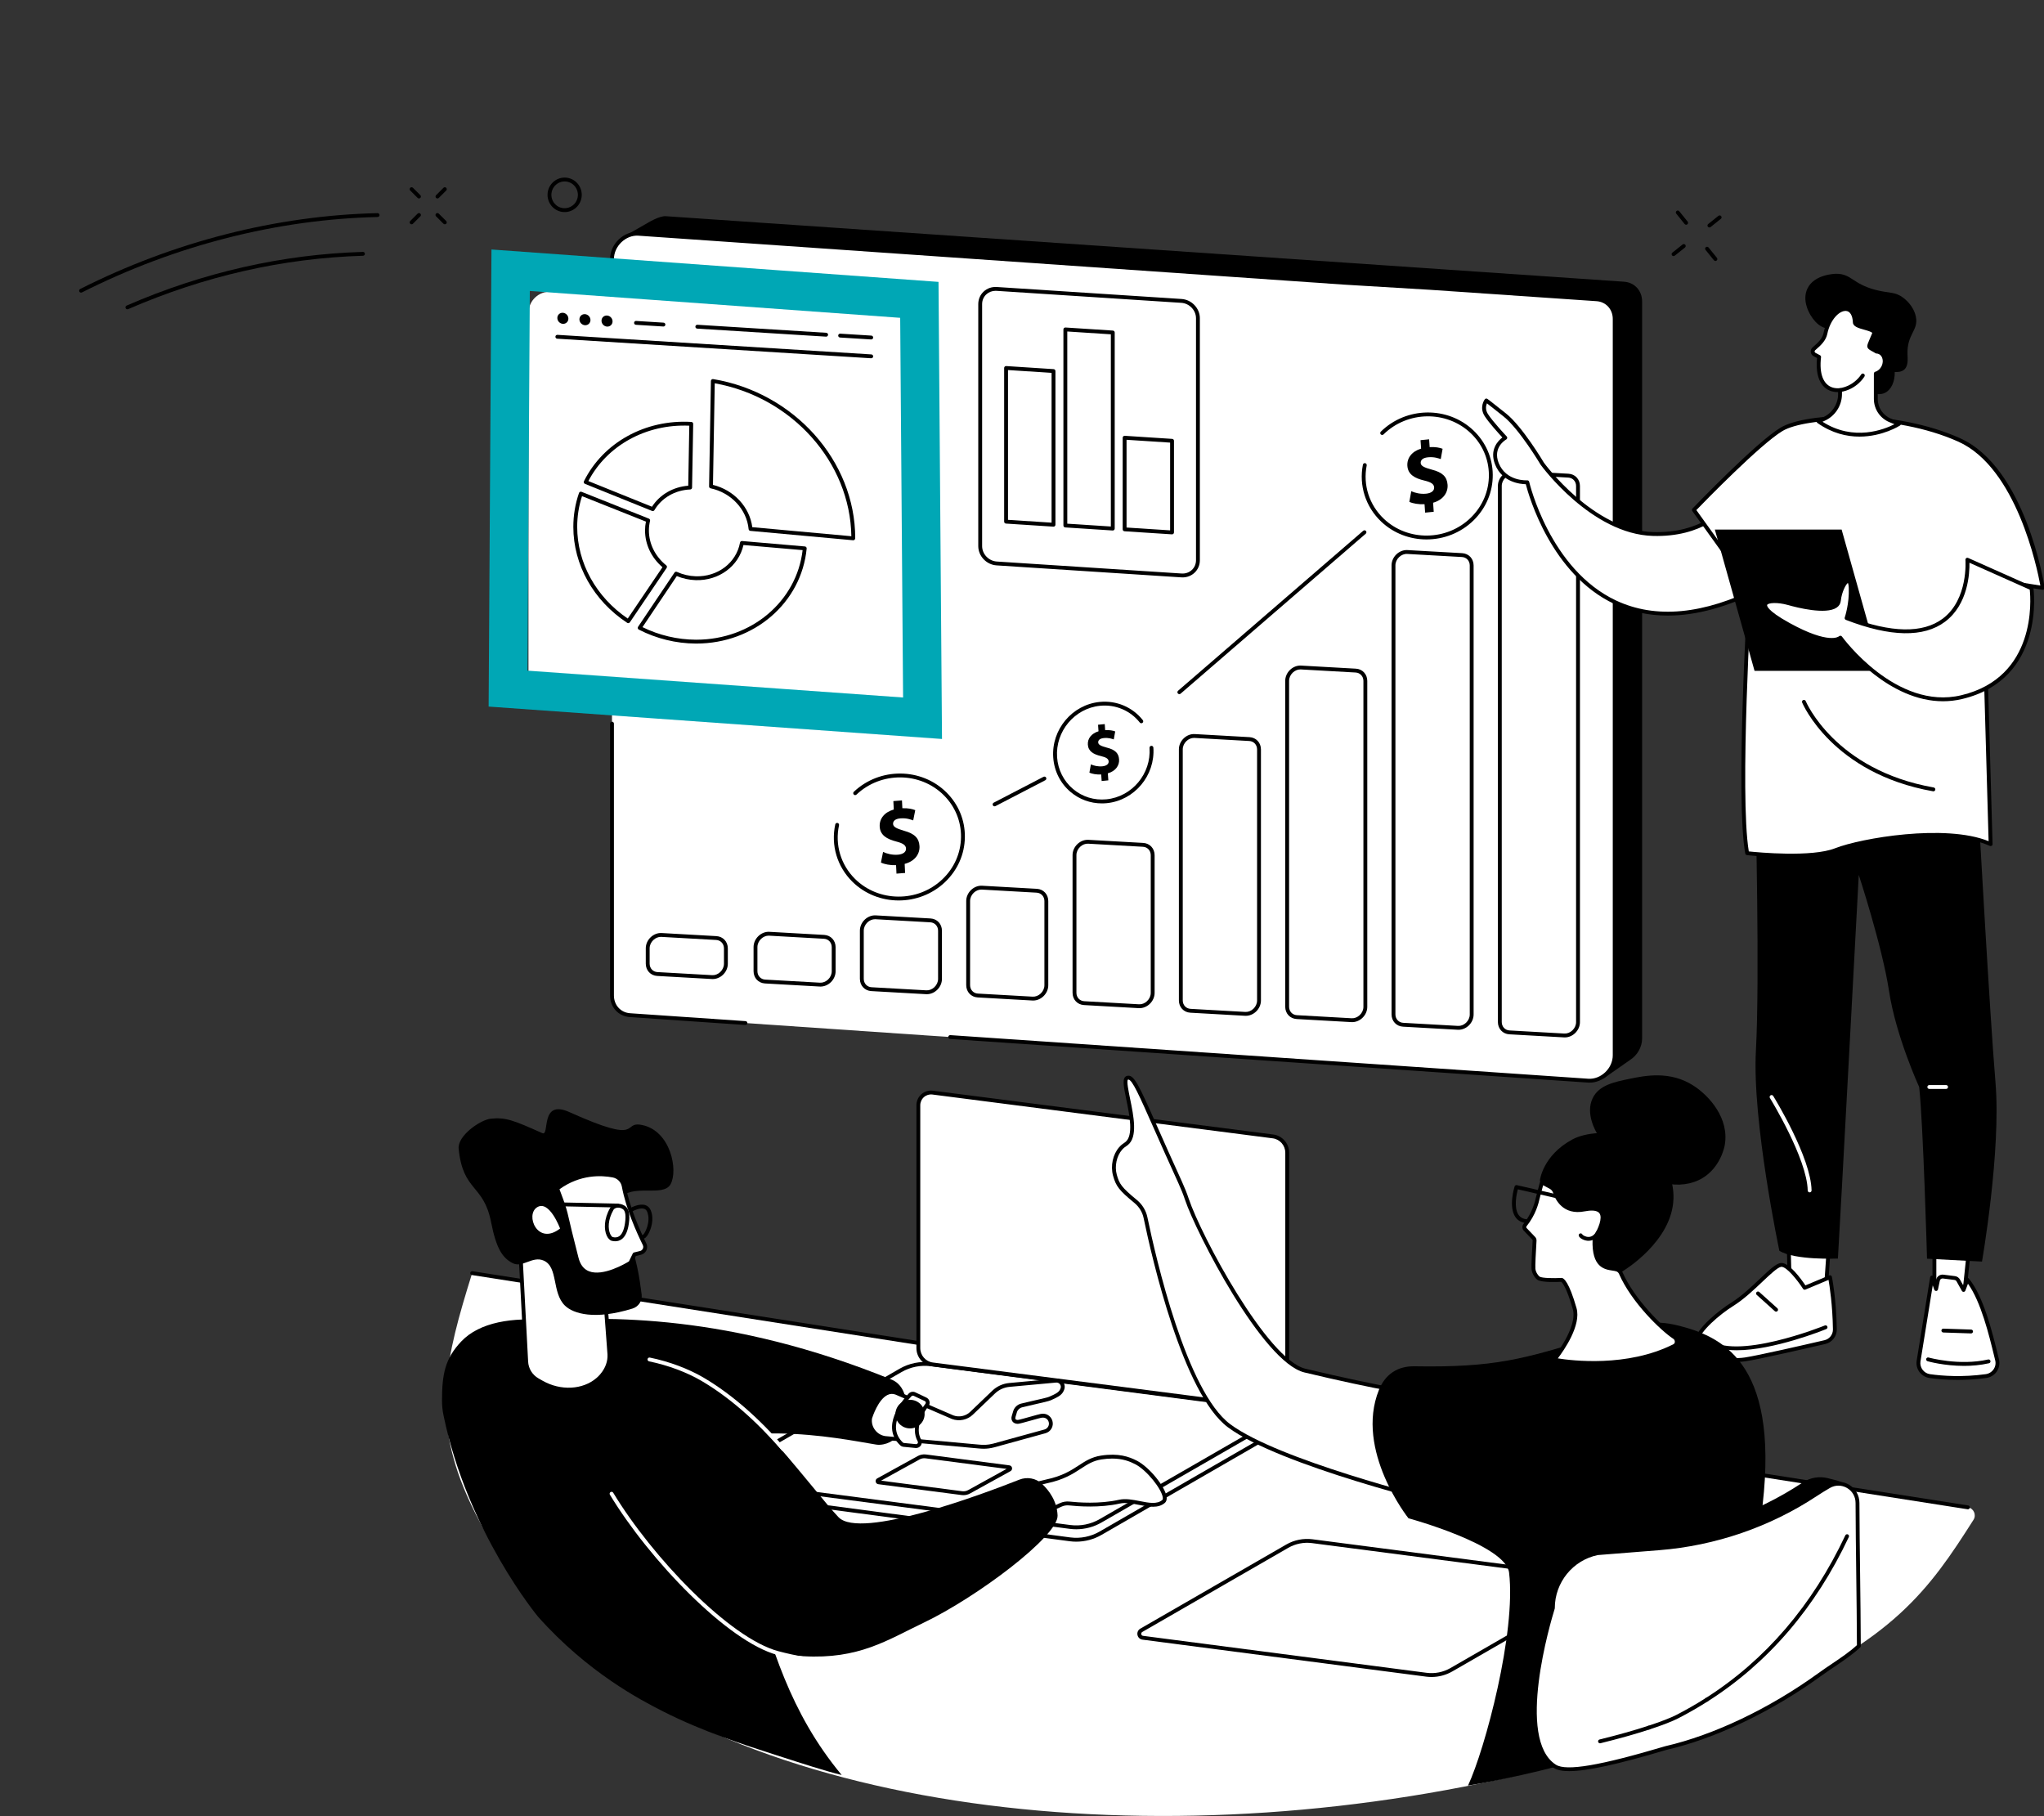 <svg width="1059" height="941" viewBox="0 0 1059 941" fill="none" xmlns="http://www.w3.org/2000/svg">
<rect x="0" y="0" width="1059" height="941" fill="#333333" stroke="none"/>
<g clip-path="url(#clip0_1516_199)">
<path d="M869.32 109.07C869.587 109.088 869.846 109.214 870.028 109.439L874.365 114.805C874.712 115.234 874.646 115.864 874.216 116.211C873.786 116.558 873.157 116.492 872.81 116.062L868.473 110.696C868.125 110.266 868.192 109.637 868.622 109.29C868.826 109.124 869.077 109.053 869.32 109.07Z" fill="black"/>
<path d="M884.499 127.849C884.766 127.868 885.025 127.993 885.207 128.218L889.544 133.584C889.891 134.013 889.824 134.643 889.395 134.99C888.965 135.337 888.335 135.271 887.988 134.841L883.652 129.475C883.304 129.046 883.371 128.416 883.801 128.069C884.005 127.904 884.256 127.832 884.499 127.849Z" fill="black"/>
<path d="M872.444 126.442C872.713 126.461 872.974 126.588 873.156 126.815C873.5 127.247 873.43 127.876 872.999 128.221L867.692 132.461C867.26 132.806 866.631 132.736 866.286 132.304C865.941 131.872 866.012 131.243 866.443 130.898L871.75 126.658C871.954 126.495 872.203 126.425 872.444 126.442Z" fill="black"/>
<path d="M891.019 111.603C891.288 111.622 891.549 111.749 891.731 111.976C892.076 112.408 892.005 113.037 891.574 113.382L886.266 117.622C885.835 117.966 885.206 117.895 884.861 117.465C884.516 117.033 884.586 116.404 885.018 116.059L890.326 111.819C890.529 111.656 890.778 111.586 891.019 111.603Z" fill="black"/>
<path d="M293.153 92.026C293.314 92.037 293.474 92.052 293.635 92.073C298.484 92.675 301.938 97.142 301.335 102.03C301.043 104.397 299.855 106.509 297.989 107.977C296.121 109.447 293.796 110.098 291.446 109.804C286.598 109.201 283.144 104.734 283.747 99.846C284.039 97.479 285.227 95.367 287.093 93.899C288.833 92.53 290.969 91.873 293.153 92.026ZM292.066 107.856C293.755 107.974 295.406 107.466 296.752 106.405C298.201 105.266 299.123 103.625 299.35 101.786C299.818 97.991 297.144 94.524 293.389 94.057C291.574 93.833 289.775 94.333 288.329 95.471C286.881 96.611 285.959 98.251 285.732 100.09C285.264 103.885 287.938 107.353 291.693 107.819C291.818 107.835 291.942 107.847 292.066 107.856Z" fill="black"/>
<path d="M844.435 549.203L830.777 558.738C828.466 560.204 329.758 520.77 329.758 515.245L322.317 123.051L335.874 115.299C335.874 115.299 341.573 111.811 344.921 112.008L841.333 145.94C846.806 146.262 850.778 150.556 850.778 156.15V538.038C850.778 542.417 848.325 546.736 844.435 549.203Z" fill="black"/>
<path d="M822.931 559.866L326.519 525.934C321.046 525.612 317.074 521.319 317.074 515.724V134.242C317.074 126.988 323.623 120.68 330.72 121.097L827.132 155.03C832.605 155.352 836.577 159.645 836.577 165.24V546.722C836.577 553.976 830.029 560.284 822.931 559.866Z" fill="white"/>
<path d="M386.222 531.015C386.199 531.015 386.176 531.014 386.153 531.012L326.451 526.931C320.442 526.578 316.074 521.865 316.074 515.724V374.889C316.074 374.337 316.522 373.889 317.074 373.889C317.627 373.889 318.074 374.337 318.074 374.889V515.724C318.074 520.772 321.651 524.646 326.578 524.936L386.289 529.017C386.84 529.055 387.256 529.532 387.218 530.083C387.182 530.611 386.743 531.015 386.222 531.015Z" fill="black"/>
<path d="M823.586 560.886C823.348 560.886 823.11 560.879 822.873 560.865L492.224 538.263C491.673 538.226 491.257 537.749 491.294 537.197C491.332 536.646 491.807 536.228 492.36 536.268L823 558.869C826.049 559.051 829.192 557.837 831.621 555.547C834.135 553.177 835.577 549.96 835.577 546.722V165.24C835.577 160.192 832.001 156.318 827.073 156.028L741.206 150.158L696.014 147.438L330.651 122.095C327.604 121.912 324.46 123.126 322.031 125.416C319.516 127.787 318.074 131.004 318.074 134.242V142.45C318.074 143.002 317.627 143.45 317.074 143.45C316.522 143.45 316.074 143.002 316.074 142.45V134.242C316.074 130.456 317.745 126.708 320.659 123.961C323.487 121.294 327.176 119.893 330.779 120.099L696.143 145.442L741.334 148.163L827.2 154.032C833.209 154.385 837.577 159.099 837.577 165.24V546.722C837.577 550.508 835.906 554.255 832.993 557.003C830.351 559.494 826.959 560.886 823.586 560.886Z" fill="black"/>
<path d="M810.746 537.453C810.617 537.453 810.489 537.449 810.361 537.442L781.982 535.843C778.552 535.65 776.062 532.974 776.062 529.48V251.733C776.062 249.618 776.991 247.526 778.611 245.994C780.188 244.504 782.249 243.712 784.272 243.828L812.651 245.426C816.082 245.62 818.572 248.296 818.572 251.79V529.536C818.572 531.652 817.642 533.744 816.022 535.276C814.546 536.671 812.642 537.453 810.746 537.453ZM810.473 535.445C811.95 535.536 813.47 534.936 814.648 533.822C815.871 532.666 816.572 531.104 816.572 529.536V251.79C816.572 249.391 814.876 247.555 812.539 247.423L784.16 245.825C782.685 245.736 781.164 246.333 779.985 247.448C778.763 248.603 778.062 250.165 778.062 251.733V529.48C778.062 531.878 779.758 533.715 782.094 533.846L810.473 535.445Z" fill="black"/>
<path d="M755.654 533.496C755.526 533.496 755.398 533.493 755.27 533.485L726.891 531.887C723.46 531.693 720.97 529.018 720.97 525.524V292.885C720.97 290.769 721.9 288.677 723.521 287.145C725.097 285.655 727.157 284.866 729.181 284.979L757.56 286.578C760.991 286.77 763.481 289.447 763.481 292.941V525.58C763.481 527.695 762.551 529.787 760.931 531.319C759.454 532.715 757.551 533.496 755.654 533.496ZM755.382 531.488C756.857 531.576 758.378 530.98 759.557 529.866C760.78 528.71 761.481 527.148 761.481 525.58V292.941C761.481 290.542 759.785 288.706 757.448 288.575L729.069 286.977C727.59 286.889 726.073 287.485 724.894 288.599C723.671 289.754 722.97 291.316 722.97 292.885V525.524C722.97 527.922 724.667 529.758 727.003 529.89L755.382 531.488Z" fill="black"/>
<path d="M700.564 529.539C700.435 529.539 700.306 529.536 700.178 529.528L671.799 527.93C668.368 527.736 665.878 525.061 665.878 521.567V352.723C665.878 350.608 666.808 348.516 668.428 346.984C670.005 345.494 672.069 344.703 674.089 344.818L702.468 346.416C705.899 346.61 708.389 349.285 708.389 352.779V521.623C708.389 523.739 707.46 525.831 705.839 527.363C704.363 528.758 702.459 529.539 700.564 529.539ZM673.703 346.807C672.315 346.807 670.908 347.392 669.802 348.437C668.58 349.593 667.878 351.155 667.878 352.723V521.567C667.878 523.965 669.575 525.801 671.912 525.933L700.29 527.531C701.762 527.617 703.286 527.023 704.465 525.909C705.688 524.754 706.389 523.192 706.389 521.623V352.779C706.389 350.381 704.693 348.545 702.356 348.413L673.977 346.815C673.886 346.809 673.794 346.807 673.703 346.807Z" fill="black"/>
<path d="M645.472 526.259C645.344 526.259 645.215 526.255 645.087 526.248L616.708 524.65C613.277 524.457 610.787 521.781 610.787 518.286V388.203C610.787 386.087 611.717 383.995 613.337 382.463C614.914 380.973 616.977 380.178 618.998 380.298L647.377 381.896C650.808 382.089 653.298 384.765 653.298 388.259V518.343C653.298 520.458 652.368 522.551 650.747 524.082C649.271 525.478 647.368 526.259 645.472 526.259ZM618.61 382.287C617.224 382.287 615.817 382.872 614.711 383.917C613.488 385.073 612.787 386.635 612.787 388.203V518.286C612.787 520.685 614.483 522.521 616.82 522.653L645.199 524.251C646.67 524.338 648.195 523.742 649.373 522.629C650.596 521.473 651.298 519.911 651.298 518.343V388.259C651.298 385.861 649.601 384.024 647.265 383.893L618.885 382.295C618.794 382.289 618.702 382.287 618.61 382.287Z" fill="black"/>
<path d="M590.38 522.303C590.252 522.303 590.124 522.299 589.995 522.292L561.616 520.693C558.186 520.5 555.696 517.824 555.696 514.33V442.997C555.696 440.882 556.625 438.79 558.245 437.258C559.822 435.768 561.886 434.977 563.907 435.092L592.286 436.69C595.716 436.884 598.206 439.56 598.206 443.054V514.386C598.206 516.502 597.277 518.594 595.656 520.126C594.18 521.521 592.276 522.303 590.38 522.303ZM590.108 520.295C591.583 520.383 593.104 519.787 594.283 518.672C595.505 517.516 596.206 515.954 596.206 514.386V443.054C596.206 440.656 594.51 438.819 592.173 438.687L563.794 437.089C562.321 437.006 560.798 437.597 559.619 438.712C558.397 439.867 557.696 441.429 557.696 442.997V514.33C557.696 516.728 559.392 518.565 561.729 518.696L590.108 520.295Z" fill="black"/>
<path d="M535.288 518.346C535.16 518.346 535.032 518.343 534.904 518.335L506.525 516.737C503.094 516.543 500.604 513.867 500.604 510.374V466.775C500.604 464.659 501.534 462.567 503.154 461.035C504.731 459.545 506.794 458.754 508.815 458.87L537.194 460.468C540.625 460.661 543.115 463.337 543.115 466.831V510.43C543.115 512.545 542.185 514.637 540.565 516.169C539.088 517.565 537.184 518.346 535.288 518.346ZM535.016 516.338C536.491 516.423 538.012 515.83 539.191 514.716C540.413 513.56 541.115 511.998 541.115 510.43V466.831C541.115 464.433 539.418 462.596 537.082 462.465L508.702 460.867C507.227 460.783 505.707 461.375 504.528 462.489C503.305 463.645 502.604 465.207 502.604 466.775V510.374C502.604 512.772 504.3 514.608 506.637 514.74L535.016 516.338Z" fill="black"/>
<path d="M480.198 515.065C480.069 515.065 479.941 515.062 479.812 515.054L451.433 513.456C448.003 513.263 445.513 510.587 445.513 507.093V482.134C445.513 480.018 446.442 477.926 448.063 476.394C449.639 474.904 451.702 474.111 453.724 474.228L482.103 475.826C485.533 476.019 488.023 478.696 488.023 482.19V507.149C488.023 509.265 487.094 511.357 485.473 512.889C483.997 514.284 482.093 515.065 480.198 515.065ZM453.336 476.218C451.949 476.218 450.542 476.803 449.437 477.847C448.214 479.003 447.513 480.565 447.513 482.134V507.093C447.513 509.491 449.209 511.328 451.546 511.459L479.925 513.057C481.399 513.14 482.921 512.549 484.099 511.435C485.322 510.28 486.023 508.718 486.023 507.149V482.19C486.023 479.791 484.327 477.955 481.99 477.824L453.611 476.225C453.52 476.22 453.428 476.218 453.336 476.218Z" fill="black"/>
<path d="M425.106 511.109C424.977 511.109 424.849 511.105 424.72 511.098L396.341 509.5C392.911 509.307 390.421 506.631 390.421 503.137V490.655C390.421 488.539 391.35 486.447 392.971 484.915C394.548 483.425 396.612 482.63 398.632 482.75L427.011 484.348C430.441 484.541 432.931 487.217 432.931 490.711V503.193C432.931 505.308 432.002 507.401 430.381 508.932C428.905 510.328 427.002 511.109 425.106 511.109ZM398.244 484.739C396.857 484.739 395.45 485.324 394.345 486.369C393.122 487.525 392.421 489.087 392.421 490.655V503.137C392.421 505.535 394.117 507.371 396.454 507.503L424.833 509.101C426.307 509.187 427.829 508.593 429.007 507.479C430.23 506.323 430.931 504.761 430.931 503.193V490.711C430.931 488.313 429.235 486.476 426.898 486.345L398.519 484.747C398.428 484.742 398.336 484.739 398.244 484.739Z" fill="black"/>
<path d="M369.263 507.216C369.134 507.216 369.006 507.212 368.877 507.205L340.498 505.607C337.068 505.414 334.578 502.738 334.578 499.243V491.282C334.578 489.166 335.507 487.074 337.128 485.542C338.704 484.052 340.767 483.26 342.789 483.377L371.168 484.975C374.598 485.168 377.088 487.844 377.088 491.338V499.3C377.088 501.415 376.158 503.508 374.538 505.039C373.062 506.435 371.158 507.216 369.263 507.216ZM342.401 485.366C341.014 485.366 339.607 485.951 338.502 486.996C337.279 488.152 336.578 489.714 336.578 491.282V499.243C336.578 501.642 338.274 503.478 340.61 503.61L368.99 505.208C370.464 505.296 371.985 504.699 373.164 503.586C374.387 502.43 375.088 500.868 375.088 499.3V491.338C375.088 488.94 373.392 487.103 371.055 486.972L342.676 485.374C342.585 485.368 342.493 485.366 342.401 485.366Z" fill="black"/>
<path d="M611.014 359.614C610.734 359.614 610.455 359.497 610.257 359.268C609.896 358.85 609.942 358.218 610.36 357.857L706.29 274.975C706.708 274.614 707.339 274.66 707.7 275.078C708.061 275.496 708.015 276.128 707.597 276.489L611.668 359.371C611.478 359.534 611.246 359.614 611.014 359.614Z" fill="black"/>
<path d="M515.293 417.732C514.931 417.732 514.582 417.536 514.404 417.193C514.15 416.703 514.341 416.099 514.831 415.844L540.648 402.443C541.138 402.189 541.741 402.379 541.996 402.869C542.25 403.36 542.059 403.964 541.569 404.218L515.752 417.62C515.605 417.696 515.448 417.732 515.293 417.732Z" fill="black"/>
<path d="M765.676 263.025C775.04 248.099 770.896 228.636 756.419 219.554C741.943 210.471 722.616 215.209 713.251 230.136C703.887 245.062 708.031 264.525 722.508 273.608C736.984 282.69 756.311 277.952 765.676 263.025Z" fill="white"/>
<path d="M739.081 279.463C730.553 279.464 722.055 276.378 715.544 270.179C707.524 262.543 704.003 251.537 706.125 240.737C706.232 240.195 706.756 239.842 707.299 239.949C707.841 240.056 708.194 240.581 708.088 241.123C706.098 251.248 709.401 261.569 716.923 268.73C729.415 280.623 749.688 280.342 762.115 268.103C768.172 262.138 771.469 254.275 771.399 245.962C771.33 237.782 767.991 230.134 761.998 224.428C749.506 212.537 729.233 212.818 716.806 225.056C716.412 225.443 715.779 225.439 715.392 225.045C715.004 224.651 715.009 224.019 715.402 223.631C728.59 210.643 750.111 210.35 763.377 222.98C769.766 229.062 773.325 237.218 773.399 245.945C773.474 254.804 769.965 263.179 763.518 269.528C756.804 276.141 747.926 279.462 739.081 279.463Z" fill="black"/>
<path d="M738.359 265.58L738.055 261.212C734.998 261.376 731.984 260.841 730.186 260.001L731.175 254.486C733.159 255.354 735.91 256.054 738.866 255.76C741.458 255.503 743.161 254.316 743.033 252.476C742.912 250.729 741.38 249.77 737.934 248.954C732.953 247.782 729.473 245.812 729.162 241.352C728.881 237.306 731.48 233.853 736.279 232.405L735.975 228.037L740.431 227.594L740.713 231.641C743.77 231.476 745.861 231.917 747.413 232.504L746.456 237.831C745.238 237.442 743.073 236.592 739.798 236.917C736.842 237.21 735.977 238.592 736.066 239.88C736.172 241.397 737.831 242.205 741.799 243.293C747.345 244.687 749.704 247 749.992 251.138C750.277 255.23 747.655 259.009 742.489 260.448L742.816 265.138L738.359 265.58Z" fill="black"/>
<path d="M491.825 450.618C501.5 435.89 497.765 416.344 483.482 406.962C469.199 397.579 449.777 401.913 440.102 416.641C430.427 431.369 434.163 450.915 448.446 460.297C462.728 469.68 482.15 465.346 491.825 450.618Z" fill="white"/>
<path d="M465.628 466.505C456.861 466.505 448.133 463.246 441.571 456.74C433.707 448.945 430.41 437.87 432.751 427.115C432.868 426.575 433.401 426.233 433.94 426.351C434.48 426.468 434.822 427.001 434.705 427.541C432.51 437.623 435.603 448.008 442.978 455.32C455.227 467.463 475.502 467.59 488.174 455.605C494.352 449.762 497.807 441.967 497.905 433.654C498.001 425.474 494.818 417.762 488.943 411.937C476.694 399.794 456.42 399.667 443.747 411.652C443.346 412.031 442.713 412.014 442.333 411.613C441.954 411.211 441.971 410.578 442.373 410.199C455.821 397.479 477.344 397.621 490.351 410.517C496.614 416.726 500.008 424.951 499.905 433.678C499.801 442.537 496.123 450.84 489.549 457.058C482.885 463.36 474.238 466.505 465.628 466.505Z" fill="black"/>
<path d="M464.474 452.603L464.258 448.229C461.199 448.332 458.197 447.737 456.416 446.861L457.517 441.367C459.483 442.275 462.219 443.029 465.18 442.796C467.777 442.591 469.504 441.438 469.413 439.597C469.327 437.847 467.815 436.857 464.387 435.972C459.43 434.7 455.991 432.66 455.771 428.195C455.571 424.143 458.239 420.744 463.067 419.393L462.852 415.019L467.316 414.667L467.516 418.718C470.575 418.616 472.657 419.099 474.197 419.717L473.132 425.023C471.923 424.61 469.774 423.716 466.494 423.975C463.533 424.209 462.639 425.573 462.703 426.862C462.778 428.381 464.42 429.222 468.365 430.39C473.882 431.896 476.194 434.256 476.398 438.399C476.6 442.496 473.902 446.221 468.708 447.555L468.939 452.251L464.474 452.603Z" fill="black"/>
<path d="M591.983 402.626C599.247 391.032 596.021 375.921 584.776 368.875C573.531 361.829 558.526 365.516 551.261 377.111C543.996 388.705 547.223 403.816 558.468 410.862C569.713 417.908 584.718 414.22 591.983 402.626Z" fill="white"/>
<path d="M570.888 416.214C564.929 416.215 559.25 414.157 554.67 410.294C549.367 405.821 546.174 399.475 545.68 392.425C544.667 377.984 555.467 365.076 569.754 363.652C578.395 362.792 586.749 366.316 592.102 373.083C592.445 373.517 592.372 374.145 591.938 374.488C591.505 374.831 590.876 374.757 590.534 374.324C585.605 368.094 577.913 364.848 569.953 365.642C556.731 366.961 546.737 378.913 547.675 392.286C548.131 398.791 551.073 404.644 555.96 408.765C560.785 412.835 566.94 414.726 573.291 414.094C586.513 412.775 596.507 400.823 595.57 387.45C595.531 386.9 595.946 386.422 596.497 386.383C597.049 386.351 597.526 386.759 597.565 387.311C598.577 401.752 587.777 414.659 573.49 416.084C572.619 416.171 571.75 416.214 570.888 416.214Z" fill="black"/>
<path d="M570.772 404.621L570.534 401.23C568.161 401.358 565.82 400.945 564.423 400.293L565.19 396.01C566.73 396.684 568.867 397.225 571.162 396.997C573.174 396.796 574.497 395.873 574.397 394.445C574.301 393.088 573.111 392.344 570.436 391.712C566.567 390.804 563.864 389.276 563.621 385.812C563.401 382.671 565.418 379.989 569.143 378.862L568.906 375.471L572.366 375.125L572.586 378.267C574.96 378.138 576.584 378.48 577.789 378.935L577.048 383.071C576.103 382.77 574.42 382.111 571.878 382.365C569.583 382.593 568.911 383.667 568.982 384.667C569.064 385.845 570.353 386.471 573.434 387.315C577.742 388.395 579.574 390.19 579.799 393.403C580.022 396.58 577.988 399.516 573.977 400.635L574.233 404.276L570.772 404.621Z" fill="black"/>
<path d="M454.274 161.63L285.717 151.124C279.139 150.714 273.808 155.723 273.808 162.311V348.611C273.808 355.199 279.139 360.873 285.717 361.283L454.274 371.789C460.851 372.199 466.183 367.19 466.183 360.601V174.302C466.183 167.713 460.851 162.04 454.274 161.63Z" fill="white"/>
<path d="M451.385 185.607C451.364 185.607 451.343 185.607 451.322 185.605L288.696 175.469C288.145 175.435 287.726 174.96 287.76 174.409C287.795 173.857 288.271 173.437 288.821 173.473L451.446 183.609C451.998 183.643 452.417 184.119 452.382 184.669C452.349 185.2 451.909 185.607 451.385 185.607Z" fill="black"/>
<path d="M294.48 165.085C294.48 166.667 293.199 167.87 291.619 167.772C290.039 167.673 288.758 166.311 288.758 164.728C288.758 163.145 290.039 161.942 291.619 162.041C293.199 162.139 294.48 163.502 294.48 165.085Z" fill="black"/>
<path d="M305.922 165.798C305.922 167.38 304.642 168.584 303.062 168.485C301.482 168.387 300.201 167.024 300.201 165.441C300.201 163.859 301.482 162.655 303.062 162.754C304.642 162.852 305.922 164.215 305.922 165.798Z" fill="black"/>
<path d="M317.365 166.511C317.365 168.094 316.084 169.297 314.504 169.198C312.924 169.1 311.644 167.737 311.644 166.154C311.644 164.572 312.924 163.369 314.504 163.467C316.084 163.565 317.365 164.928 317.365 166.511Z" fill="black"/>
<path d="M451.385 175.864C451.364 175.864 451.343 175.864 451.322 175.862L435.207 174.858C434.656 174.824 434.237 174.349 434.272 173.798C434.306 173.246 434.781 172.829 435.332 172.862L451.447 173.866C451.998 173.9 452.417 174.375 452.383 174.926C452.349 175.456 451.909 175.864 451.385 175.864Z" fill="black"/>
<path d="M428.024 174.408C428.003 174.408 427.982 174.408 427.961 174.406L361.213 170.246C360.662 170.212 360.243 169.737 360.277 169.186C360.312 168.635 360.787 168.217 361.338 168.25L428.085 172.41C428.636 172.444 429.055 172.919 429.021 173.47C428.988 174 428.548 174.408 428.024 174.408Z" fill="black"/>
<path d="M343.73 169.154C343.709 169.154 343.688 169.154 343.667 169.152L329.46 168.267C328.909 168.233 328.49 167.758 328.524 167.207C328.558 166.656 329.036 166.228 329.584 166.271L343.792 167.156C344.343 167.19 344.762 167.665 344.727 168.216C344.695 168.747 344.254 169.154 343.73 169.154Z" fill="black"/>
<path d="M338.198 263.768C342.054 257.251 349.227 252.927 357.562 252.582L358.141 219.588C334.199 218.176 313.068 230.373 303.445 249.746L338.198 263.768Z" fill="white"/>
<path d="M338.198 264.768C338.073 264.768 337.946 264.745 337.824 264.695L303.071 250.673C302.812 250.569 302.609 250.361 302.51 250.1C302.411 249.84 302.425 249.55 302.549 249.301C312.515 229.239 334.359 217.181 358.2 218.59C358.736 218.621 359.151 219.07 359.141 219.606L358.562 252.6C358.553 253.129 358.133 253.56 357.604 253.581C349.762 253.905 342.83 257.904 339.059 264.277C338.874 264.589 338.542 264.768 338.198 264.768ZM304.832 249.227L337.79 262.525C341.832 256.245 348.747 252.239 356.579 251.639L357.125 220.537C334.847 219.564 314.516 230.728 304.832 249.227Z" fill="black"/>
<path d="M384.387 281.285C382.424 292.015 372.555 299.933 360.464 299.556C356.859 299.443 353.414 298.605 350.288 297.19L331.416 325.285C340.188 329.799 350.098 332.36 360.464 332.41C390.609 332.554 414.31 311.298 416.942 284.096L384.387 281.285Z" fill="white"/>
<path d="M360.763 333.41C360.66 333.41 360.562 333.41 360.459 333.41C350.263 333.361 340.062 330.859 330.958 326.174C330.704 326.044 330.518 325.811 330.447 325.535C330.376 325.258 330.426 324.964 330.585 324.728L349.458 296.632C349.73 296.227 350.256 296.078 350.701 296.279C353.805 297.684 357.1 298.45 360.495 298.556C371.857 298.916 381.489 291.571 383.403 281.105C383.496 280.598 383.958 280.235 384.473 280.289L417.028 283.1C417.294 283.123 417.54 283.251 417.711 283.456C417.881 283.661 417.963 283.926 417.937 284.192C415.218 312.298 390.663 333.409 360.763 333.41ZM332.878 324.902C341.445 329.117 350.96 331.364 360.469 331.41C360.566 331.41 360.665 331.41 360.762 331.41C389.271 331.41 412.737 311.576 415.839 285.004L385.188 282.358C382.725 293.327 372.463 300.922 360.433 300.555C357.055 300.45 353.77 299.739 350.654 298.439L332.878 324.902Z" fill="black"/>
<path d="M325.508 321.838L344.554 293.667C338.857 289.086 335.196 282.282 335.196 274.824C335.196 273.022 335.411 271.279 335.817 269.613L300.932 255.724C299.058 261.109 298.046 266.901 298.046 272.966C298.046 293.048 309.046 311.024 325.508 321.838Z" fill="white"/>
<path d="M325.507 322.838C325.319 322.838 325.128 322.785 324.959 322.674C307.481 311.193 297.046 292.61 297.046 272.966C297.046 266.916 298.036 261.004 299.987 255.395C300.077 255.138 300.268 254.928 300.516 254.814C300.764 254.701 301.048 254.694 301.302 254.795L336.187 268.683C336.65 268.868 336.907 269.365 336.789 269.849C336.395 271.465 336.196 273.139 336.196 274.824C336.196 281.712 339.471 288.296 345.181 292.888C345.586 293.214 345.674 293.796 345.382 294.227L326.336 322.398C326.143 322.683 325.828 322.838 325.507 322.838ZM301.543 257.044C299.886 262.144 299.046 267.495 299.046 272.966C299.046 291.625 308.818 309.307 325.237 320.454L343.219 293.857C337.473 288.917 334.196 282.03 334.196 274.824C334.196 273.273 334.35 271.731 334.656 270.226L301.543 257.044Z" fill="black"/>
<path d="M368.377 252.008C379.388 254.335 387.854 263.41 388.859 274.036L442.096 278.9C442.096 278.877 442.096 278.855 442.096 278.832C442.096 239.71 410.979 204.29 369.331 197.384L368.377 252.008Z" fill="white"/>
<path d="M442.077 279.898C442.053 279.898 442.029 279.897 442.005 279.895L388.769 275.032C388.289 274.988 387.909 274.609 387.864 274.13C386.898 263.928 378.8 255.233 368.171 252.986C367.702 252.887 367.369 252.469 367.378 251.99L368.331 197.366C368.336 197.076 368.468 196.802 368.691 196.615C368.915 196.43 369.208 196.348 369.495 196.397C411.454 203.354 443.096 238.794 443.096 278.832C443.096 279.113 442.977 279.415 442.77 279.604C442.58 279.777 442.332 279.898 442.077 279.898ZM389.762 273.114L441.087 277.803C440.523 239.481 410.364 205.747 370.311 198.567L369.391 251.212C380.185 253.831 388.402 262.669 389.762 273.114Z" fill="black"/>
<path d="M612.109 155.89L516.384 149.682C511.666 149.376 507.842 152.898 507.842 157.549V282.933C507.842 287.584 511.666 291.602 516.384 291.907L612.109 298.115C616.826 298.421 620.65 294.899 620.65 290.249V164.864C620.65 160.214 616.826 156.196 612.109 155.89Z" fill="white"/>
<path d="M612.686 299.134C612.473 299.134 612.26 299.127 612.044 299.113L516.319 292.906C511.094 292.566 506.842 288.093 506.842 282.934V157.549C506.842 155.046 507.825 152.747 509.611 151.073C511.433 149.365 513.862 148.519 516.448 148.685L612.174 154.893C617.399 155.231 621.65 159.705 621.65 164.864V290.249C621.65 292.752 620.667 295.051 618.882 296.725C617.211 298.29 615.031 299.134 612.686 299.134ZM515.811 150.664C513.975 150.664 512.275 151.318 510.978 152.533C509.601 153.824 508.842 155.605 508.842 157.549V282.934C508.842 287.06 512.254 290.638 516.448 290.91L612.174 297.117C614.202 297.252 616.099 296.591 617.514 295.265C618.892 293.974 619.65 292.193 619.65 290.249V164.864C619.65 160.738 616.238 157.16 612.044 156.889L516.319 150.681C516.149 150.669 515.979 150.664 515.811 150.664Z" fill="black"/>
<path d="M545.826 271.844L521.253 270.25V190.644L545.826 192.237V271.844Z" fill="white"/>
<path d="M545.826 272.844C545.805 272.844 545.783 272.844 545.761 272.842L521.188 271.249C520.662 271.214 520.253 270.778 520.253 270.25V190.644C520.253 190.367 520.367 190.103 520.569 189.914C520.771 189.725 521.041 189.627 521.318 189.645L545.891 191.239C546.417 191.273 546.826 191.71 546.826 192.237V271.844C546.826 272.121 546.712 272.385 546.51 272.574C546.324 272.748 546.079 272.844 545.826 272.844ZM522.253 269.313L544.826 270.777V193.174L522.253 191.71V269.313Z" fill="black"/>
<path d="M576.533 273.836L551.96 272.242V170.667L576.533 172.26V273.836Z" fill="white"/>
<path d="M576.533 274.835C576.512 274.835 576.49 274.835 576.468 274.833L551.895 273.24C551.369 273.205 550.96 272.769 550.96 272.242V170.666C550.96 170.39 551.074 170.126 551.276 169.937C551.478 169.748 551.748 169.649 552.025 169.668L576.598 171.262C577.124 171.296 577.533 171.733 577.533 172.26V273.835C577.533 274.112 577.419 274.376 577.217 274.565C577.031 274.739 576.786 274.835 576.533 274.835ZM552.96 271.305L575.533 272.768V173.197L552.96 171.733V271.305Z" fill="black"/>
<path d="M607.24 275.827L582.667 274.233V226.774L607.24 228.367V275.827Z" fill="white"/>
<path d="M607.24 276.827C607.218 276.827 607.197 276.826 607.175 276.825L582.602 275.232C582.076 275.197 581.667 274.761 581.667 274.234V226.774C581.667 226.497 581.781 226.233 581.983 226.044C582.184 225.855 582.455 225.757 582.731 225.776L607.304 227.369C607.83 227.403 608.24 227.84 608.24 228.367V275.827C608.24 276.103 608.125 276.367 607.923 276.556C607.738 276.731 607.493 276.827 607.24 276.827ZM583.667 273.296L606.24 274.76V229.304L583.667 227.841V273.296Z" fill="black"/>
<path d="M1019.93 649.126L1017.55 671.744L1002.22 673.536V646.719L1019.93 649.126Z" fill="white"/>
<path d="M1002.22 674.536C1001.97 674.536 1001.74 674.447 1001.55 674.283C1001.34 674.094 1001.22 673.822 1001.22 673.536V646.719C1001.22 646.43 1001.34 646.155 1001.56 645.965C1001.78 645.776 1002.06 645.687 1002.35 645.728L1020.06 648.135C1020.6 648.208 1020.98 648.693 1020.92 649.23L1018.54 671.848C1018.49 672.313 1018.13 672.682 1017.66 672.737L1002.33 674.53C1002.29 674.534 1002.26 674.536 1002.22 674.536ZM1003.22 647.864V672.412L1016.64 670.843L1018.83 649.986L1003.22 647.864Z" fill="black"/>
<path d="M999.803 712.91C1006.19 713.806 1016.67 714.595 1028.97 712.897C1033 712.341 1035.67 708.441 1034.7 704.499C1031.99 693.518 1027.32 672.691 1019.31 663.038L1017.32 668.274L1014.58 663.344C1014.2 662.669 1013.52 662.213 1012.76 662.116L1006.74 661.355C1005.48 661.196 1004.31 662.026 1004.05 663.263L1003.09 667.805L1001 661.843L993.995 705.255C993.505 708.964 996.089 712.388 999.803 712.91Z" fill="white"/>
<path d="M1014.3 714.899C1008.43 714.899 1003.43 714.428 999.663 713.9C995.431 713.306 992.443 709.369 993.004 705.124L1000.01 661.684C1000.08 661.232 1000.45 660.888 1000.91 660.847C1001.36 660.811 1001.79 661.08 1001.94 661.511L1002.85 664.106L1003.07 663.058C1003.44 661.324 1005.11 660.14 1006.86 660.363L1012.88 661.124C1013.96 661.261 1014.92 661.909 1015.45 662.858L1017.15 665.911L1018.38 662.683C1018.51 662.35 1018.8 662.11 1019.15 662.052C1019.5 661.994 1019.86 662.126 1020.08 662.4C1027.69 671.574 1032.32 690.552 1035.09 701.891L1035.67 704.26C1036.2 706.403 1035.79 708.681 1034.55 710.51C1033.3 712.351 1031.31 713.582 1029.1 713.888C1023.77 714.624 1018.78 714.899 1014.3 714.899ZM1001.36 665.883L994.983 705.414C994.569 708.547 996.792 711.477 999.941 711.919C1006.45 712.834 1016.75 713.574 1028.83 711.907C1030.48 711.679 1031.96 710.76 1032.89 709.387C1033.83 708.007 1034.12 706.356 1033.72 704.738L1033.14 702.365C1030.56 691.748 1026.31 674.335 1019.61 665.062L1018.26 668.629C1018.12 668.993 1017.79 669.243 1017.4 669.271C1017.01 669.299 1016.64 669.1 1016.45 668.761L1013.7 663.831C1013.48 663.435 1013.08 663.165 1012.63 663.108L1006.61 662.347C1005.88 662.249 1005.18 662.747 1005.03 663.47L1004.07 668.012C1003.98 668.451 1003.61 668.774 1003.16 668.804C1002.72 668.828 1002.3 668.561 1002.15 668.138L1001.36 665.883Z" fill="black"/>
<path d="M1017.56 707.623C1007.29 707.623 999.142 705.346 998.67 705.212C998.139 705.06 997.832 704.507 997.983 703.976C998.134 703.445 998.686 703.138 999.218 703.288C999.375 703.333 1015.08 707.713 1030.06 704.307C1030.6 704.183 1031.14 704.521 1031.26 705.06C1031.38 705.599 1031.04 706.134 1030.51 706.257C1026.09 707.261 1021.66 707.623 1017.56 707.623Z" fill="black"/>
<path d="M1021.22 690.805C1021.21 690.805 1021.2 690.805 1021.19 690.804L1006.82 690.331C1006.27 690.313 1005.83 689.85 1005.85 689.299C1005.87 688.746 1006.32 688.292 1006.88 688.332L1021.25 688.805C1021.81 688.823 1022.24 689.286 1022.22 689.837C1022.2 690.378 1021.76 690.805 1021.22 690.805Z" fill="black"/>
<path d="M948.124 637.084L945.827 670.089H927.381L926.523 637.084H948.124Z" fill="white"/>
<path d="M945.827 671.089H927.381C926.839 671.089 926.396 670.657 926.382 670.115L925.524 637.11C925.517 636.84 925.619 636.579 925.807 636.386C925.995 636.193 926.254 636.084 926.524 636.084H948.125C948.402 636.084 948.667 636.199 948.856 636.402C949.045 636.604 949.141 636.877 949.122 637.153L946.825 670.158C946.788 670.683 946.353 671.089 945.827 671.089ZM928.356 669.089H944.894L947.053 638.084H927.55L928.356 669.089Z" fill="black"/>
<path d="M950.646 688.722C950.693 691.845 948.554 694.586 945.506 695.294C934.901 697.756 911.013 703.238 904.198 704.25C895.354 705.563 884.485 702.86 879.813 697.7C875.14 692.54 890.276 680.218 897.46 675.735C908.132 669.075 918.384 655.912 922.683 655.32C926.982 654.728 935.007 667.169 935.007 667.169L948.125 661.673C948.125 661.673 950.411 672.887 950.646 688.722Z" fill="white"/>
<path d="M899.577 705.58C891.432 705.581 883.04 702.754 879.071 698.371C878.145 697.349 877.781 696.071 877.99 694.575C878.898 688.063 891.143 678.498 896.93 674.887C902.168 671.618 907.253 666.805 911.739 662.558C916.578 657.979 920.073 654.67 922.546 654.329C926.85 653.744 933.276 662.759 935.387 665.926L947.738 660.751C948.014 660.636 948.327 660.65 948.592 660.789C948.856 660.929 949.044 661.18 949.104 661.474C949.127 661.586 951.412 672.96 951.646 688.707C951.699 692.281 949.212 695.46 945.731 696.267C935.587 698.623 911.247 704.214 904.345 705.239C902.79 705.47 901.188 705.58 899.577 705.58ZM923.012 656.298C922.946 656.298 922.882 656.302 922.819 656.311C920.982 656.564 917.16 660.181 913.114 664.011C908.559 668.322 903.397 673.209 897.989 676.583C890.885 681.016 880.67 689.832 879.971 694.851C879.846 695.745 880.037 696.458 880.554 697.029C884.905 701.834 895.226 704.573 904.051 703.261C910.881 702.246 935.158 696.67 945.279 694.319C947.849 693.723 949.686 691.375 949.646 688.737C949.458 676.112 947.944 666.364 947.367 663.075L935.393 668.092C934.947 668.28 934.429 668.119 934.166 667.711C931.055 662.891 925.624 656.298 923.012 656.298Z" fill="black"/>
<path d="M899.755 699.526C893.026 699.526 887.106 698.253 883.315 694.838C882.904 694.468 882.871 693.836 883.241 693.425C883.61 693.015 884.243 692.983 884.653 693.351C898.348 705.687 944.98 686.882 945.45 686.691C945.96 686.481 946.544 686.728 946.753 687.239C946.962 687.75 946.716 688.334 946.205 688.542C944.75 689.136 918.968 699.526 899.755 699.526Z" fill="black"/>
<path d="M920.201 679.532C919.962 679.532 919.723 679.447 919.532 679.275L910.15 670.832C909.74 670.463 909.707 669.831 910.076 669.42C910.446 669.01 911.078 668.976 911.488 669.346L920.87 677.788C921.281 678.157 921.314 678.79 920.945 679.2C920.747 679.42 920.475 679.532 920.201 679.532Z" fill="black"/>
<path d="M1025.16 421.915C1025.16 421.915 1030.87 525.095 1033.86 560.713C1036.86 596.332 1026.87 653.586 1026.87 653.586L998.397 652.094C998.397 652.094 996.446 582.479 994.33 563.148C994.33 563.148 982.304 536.941 978.739 513.568C975.174 490.195 963.032 453.276 963.032 453.276C963.032 453.276 953.171 637.544 952.221 652.021C952.221 652.021 929.894 653.013 921.889 647.989C921.889 647.989 907.705 580.798 909.742 544.242C911.779 507.686 909.542 416.86 909.542 416.86L1025.16 421.915Z" fill="black"/>
<path d="M1008.28 564.142H999.573C999.021 564.142 998.573 563.694 998.573 563.142C998.573 562.59 999.021 562.142 999.573 562.142H1008.28C1008.83 562.142 1009.28 562.59 1009.28 563.142C1009.28 563.694 1008.83 564.142 1008.28 564.142Z" fill="white"/>
<path d="M937.576 617.733C937.032 617.733 936.587 617.298 936.577 616.752C936.273 600.228 917.196 569.149 917.004 568.837C916.714 568.367 916.859 567.751 917.329 567.461C917.8 567.171 918.416 567.317 918.706 567.786C919.504 569.079 938.262 599.648 938.576 616.715C938.586 617.267 938.147 617.723 937.595 617.733H937.576Z" fill="white"/>
<path d="M900.531 256.897C898.457 256.735 888.283 277.521 856.444 276.65C824.604 275.779 799.06 240.237 799.06 240.237C799.06 240.237 788.064 221.74 779.719 215.053C771.375 208.366 770.065 207.483 770.065 207.483C770.065 207.483 767.45 210.961 770.065 215.053C772.681 219.145 779.905 226.801 779.905 226.801C779.905 226.801 771.947 231.159 775.536 240.237C779.663 250.678 791.295 249.838 791.295 249.838C791.295 249.838 814.903 354.103 912.464 304.558L900.531 256.897Z" fill="white"/>
<path d="M864.083 318.915C854.186 318.915 844.953 316.916 836.43 312.913C803.724 297.55 792.112 257.017 790.516 250.847C787.643 250.799 778.283 249.906 774.606 240.605C771.575 232.941 776.194 228.305 778.381 226.633C776.413 224.505 771.367 218.946 769.223 215.591C766.267 210.967 769.142 207.046 769.266 206.882C769.586 206.456 770.183 206.357 770.624 206.654C770.679 206.691 772.063 207.636 780.344 214.273C788.734 220.996 799.466 238.964 799.919 239.726C800.124 240.004 825.502 274.804 856.471 275.651C881.26 276.329 892.528 263.794 897.339 258.441C899.001 256.593 899.689 255.836 900.608 255.9C901.037 255.934 901.396 256.238 901.5 256.655L913.434 304.315C913.547 304.767 913.333 305.238 912.917 305.449C895.25 314.421 878.92 318.915 864.083 318.915ZM791.296 248.838C791.759 248.838 792.167 249.159 792.271 249.617C792.373 250.069 802.912 294.967 837.291 311.107C857.832 320.75 882.73 318.367 911.3 304.025L899.921 258.581C899.584 258.935 899.194 259.37 898.827 259.778C893.831 265.336 882.141 278.363 856.416 277.65C824.451 276.775 798.506 241.18 798.248 240.82C798.091 240.565 787.2 222.329 779.094 215.833C773.962 211.721 771.508 209.817 770.383 208.962C769.897 210.089 769.412 212.174 770.908 214.514C773.443 218.482 780.56 226.038 780.632 226.114C780.845 226.339 780.941 226.65 780.892 226.957C780.844 227.262 780.657 227.528 780.385 227.677C780.095 227.838 773.254 231.748 776.465 239.869C780.279 249.516 791.115 248.848 791.223 248.841C791.248 248.839 791.272 248.838 791.296 248.838Z" fill="black"/>
<path d="M1058.33 304.557C1058.33 304.557 1048.78 243.035 1015.02 227.898C981.266 212.761 935.597 214.866 923.004 222.425C910.411 229.984 877.587 264.162 877.587 264.162L906.593 304.557C906.593 304.557 899.963 413.297 905.205 442.005C905.205 442.005 937.471 445.758 951.156 440.382C964.841 435.005 1009.84 427.472 1031.35 437.33L1027.44 299.658L1058.33 304.557Z" fill="white"/>
<path d="M927.969 444.294C916.457 444.294 905.85 443.086 905.09 442.998C904.653 442.947 904.301 442.617 904.222 442.185C899.169 414.508 905.163 311.748 905.573 304.853L876.776 264.745C876.494 264.353 876.533 263.817 876.867 263.469C878.211 262.07 909.928 229.109 922.49 221.568C936.091 213.404 982.129 212.053 1015.43 226.985C1049.29 242.17 1058.93 301.87 1059.32 304.404C1059.37 304.72 1059.27 305.04 1059.04 305.266C1058.81 305.491 1058.49 305.596 1058.18 305.545L1028.47 300.835L1032.35 437.302C1032.36 437.647 1032.19 437.974 1031.9 438.165C1031.61 438.354 1031.25 438.383 1030.93 438.24C1009.47 428.402 964.978 436.026 951.522 441.312C945.644 443.622 936.554 444.294 927.969 444.294ZM906.061 441.092C910.942 441.603 938.631 444.229 950.791 439.451C964.181 434.19 1007.85 426.687 1030.3 435.791L1026.44 299.687C1026.43 299.39 1026.56 299.104 1026.78 298.908C1027 298.711 1027.3 298.624 1027.6 298.671L1057.11 303.351C1055.45 294.253 1044.72 242.312 1014.61 228.811C980.876 213.683 935.35 216.181 923.52 223.283C912.094 230.141 883.33 259.665 878.887 264.256L907.405 303.975C907.54 304.161 907.605 304.389 907.591 304.619C907.525 305.695 901.138 411.753 906.061 441.092Z" fill="black"/>
<path d="M1001.7 409.957C1001.64 409.957 1001.58 409.952 1001.52 409.942C949.16 400.71 933.842 364.335 933.693 363.969C933.486 363.457 933.732 362.875 934.243 362.667C934.755 362.46 935.338 362.705 935.546 363.216C935.692 363.572 950.649 398.942 1001.87 407.972C1002.41 408.068 1002.78 408.587 1002.68 409.131C1002.6 409.616 1002.17 409.957 1001.7 409.957Z" fill="black"/>
<path d="M909.035 347.559H974.723L954.149 274.361H888.461L909.035 347.559Z" fill="black"/>
<path d="M1052.54 304.794L1019.3 289.969C1019.3 289.969 1023.98 346.162 956.719 320.213C956.719 320.213 959.2 312.992 958.849 304.557C958.498 296.123 953.44 304.284 952.732 311.139C952.024 317.995 936.232 315.212 926.743 312.511C917.253 309.809 904.797 311.578 926.743 323.654C948.689 335.73 953.497 330.344 953.497 330.344C953.497 330.344 981.524 369.466 1016.39 361.155C1059.28 350.932 1052.54 304.794 1052.54 304.794Z" fill="white"/>
<path d="M1006.67 363.3C978.937 363.3 957.099 336.669 953.277 331.713C950.943 332.93 943.969 334.274 926.26 324.53C913.512 317.515 912.99 314.389 913.706 312.647C915.017 309.459 922.566 310.282 927.017 311.549C935.385 313.932 946.542 315.778 950.44 313.138C951.222 312.609 951.646 311.922 951.737 311.037C952.201 306.549 954.81 299.963 957.483 299.963C957.5 299.963 957.516 299.963 957.532 299.964C959.662 300.029 959.802 303.406 959.848 304.516C960.133 311.377 958.613 317.376 957.954 319.615C979.885 327.921 996.224 328.218 1006.53 320.499C1019.84 310.528 1018.32 290.256 1018.3 290.052C1018.27 289.7 1018.43 289.358 1018.72 289.154C1019.01 288.949 1019.38 288.912 1019.7 289.056L1052.95 303.881C1053.26 304.02 1053.48 304.31 1053.53 304.649C1053.6 305.12 1059.91 351.812 1016.63 362.128C1013.24 362.935 1009.91 363.3 1006.67 363.3ZM953.492 329.358C953.519 329.358 953.546 329.359 953.574 329.362C953.864 329.388 954.141 329.525 954.31 329.762C954.587 330.147 982.357 368.236 1016.16 360.182C1055.21 350.876 1052.17 310.62 1051.62 305.476L1020.37 291.542C1020.48 296.798 1019.77 313.079 1007.73 322.1C996.699 330.361 979.415 330.041 956.359 321.146C955.858 320.953 955.599 320.397 955.773 319.889C955.798 319.818 958.188 312.733 957.85 304.599C957.779 302.896 957.518 302.238 957.39 302.014C956.454 302.562 954.204 306.623 953.727 311.242C953.573 312.73 952.844 313.926 951.562 314.794C945.946 318.599 930.936 314.744 926.469 313.473C920.788 311.855 916.007 312.31 915.556 313.408C915.515 313.506 914.71 315.892 927.225 322.778C947.807 334.103 952.728 329.698 952.775 329.653C952.965 329.469 953.229 329.358 953.492 329.358Z" fill="black"/>
<path d="M963.805 199.859C966.677 202.482 972.29 205.685 976.684 203.477C979.956 201.834 981.782 197.576 981.669 192.698C983.183 192.822 985.17 192.716 986.587 191.466C988.768 189.543 988.36 186.004 988.275 183.678C987.881 172.943 994.132 171.296 992.603 164.011C991.401 158.285 986.892 154.874 986.05 154.236C981.794 151.015 978.91 152.055 971.756 150.185C959.714 147.039 959.331 141.861 951.398 141.837C950.939 141.836 940.143 141.955 936.479 149.395C933.499 155.447 936.98 162.802 940.579 166.666C945.239 171.67 948.585 169.198 953.262 173.395C961.473 180.762 955.273 192.068 963.805 199.859Z" fill="black"/>
<path d="M939.774 180.704L940.249 180.296C942.631 178.247 945.112 175.869 945.744 172.795C948.433 159.728 960.432 154.984 960.985 166.983C961.125 170.011 972.209 169.854 970.894 173.032C967.465 181.318 967.389 179.089 972.229 182.142C972.777 182.165 973.321 182.284 973.835 182.523C976.316 183.677 977.195 187.038 975.797 190.031C974.948 191.847 973.454 193.098 971.857 193.552V206.643C971.857 211.55 974.832 215.97 979.386 217.827L983.817 219.634C983.817 219.634 963.155 233.087 942.184 218.317L944.983 217.064C949.912 214.859 953.148 210.041 953.317 204.654L953.34 202.095C951.93 202.22 950.564 202.125 949.303 201.759C943.437 200.056 941.489 193.314 942.487 184.932L940.099 183.652C938.984 183.055 938.816 181.528 939.774 180.704Z" fill="white"/>
<path d="M963.385 226.194C956.761 226.194 949.187 224.472 941.608 219.134C941.314 218.927 941.154 218.578 941.189 218.22C941.223 217.862 941.448 217.55 941.776 217.404L944.575 216.151C949.122 214.116 952.161 209.591 952.318 204.622L952.331 203.146C951.156 203.16 950.048 203.016 949.025 202.719C943.23 201.037 940.476 194.776 941.419 185.494L939.627 184.533C938.813 184.097 938.266 183.289 938.166 182.372C938.065 181.455 938.423 180.548 939.122 179.946L939.597 179.538C941.795 177.648 944.189 175.396 944.765 172.594C946.57 163.825 952.317 158.756 956.615 159.099C958.126 159.217 961.675 160.219 961.985 166.937C962.018 167.664 964.88 168.464 966.418 168.894C968.931 169.597 971.101 170.203 971.793 171.625C972.064 172.182 972.073 172.801 971.818 173.415C971.318 174.623 970.889 175.609 970.536 176.421C969.919 177.839 969.386 179.063 969.444 179.37C969.527 179.484 970.083 179.781 970.574 180.042C971.104 180.325 971.753 180.671 972.546 181.161C973.151 181.216 973.725 181.369 974.257 181.617C975.544 182.215 976.539 183.331 977.059 184.757C977.701 186.52 977.571 188.597 976.703 190.455C975.877 192.222 974.5 193.574 972.858 194.26V206.643C972.858 211.163 975.569 215.19 979.764 216.901L984.195 218.708C984.54 218.848 984.778 219.168 984.813 219.539C984.848 219.909 984.675 220.268 984.363 220.472C984.226 220.561 975.361 226.194 963.385 226.194ZM944.239 218.493C960.463 228.887 976.338 222.432 981.518 219.776L979.009 218.753C974.057 216.733 970.858 211.98 970.858 206.643V193.552C970.858 193.105 971.154 192.712 971.584 192.59C972.966 192.197 974.202 191.082 974.891 189.608C975.536 188.228 975.641 186.709 975.18 185.442C974.838 184.504 974.227 183.809 973.413 183.43C973.041 183.257 972.629 183.16 972.187 183.141C972.013 183.134 971.843 183.081 971.695 182.988C970.865 182.464 970.182 182.1 969.633 181.808C966.692 180.24 967.078 179.353 968.702 175.623C969.052 174.82 969.476 173.845 969.97 172.65C970.015 172.542 970.001 172.514 969.994 172.5C969.696 171.887 967.399 171.245 965.879 170.82C962.9 169.987 960.087 169.201 959.987 167.029C959.82 163.419 958.534 161.255 956.458 161.092C953 160.82 948.259 165.539 946.724 172.997C946.021 176.416 943.349 178.949 940.901 181.054L940.427 181.462C940.224 181.637 940.125 181.889 940.154 182.154C940.183 182.419 940.335 182.644 940.571 182.77L942.96 184.051C943.322 184.245 943.529 184.642 943.48 185.05C942.458 193.636 944.682 199.376 949.582 200.798C950.678 201.116 951.913 201.218 953.252 201.099C953.535 201.077 953.812 201.169 954.019 201.36C954.226 201.552 954.343 201.822 954.341 202.103L954.318 204.663C954.137 210.414 950.633 215.631 945.392 217.976L944.239 218.493Z" fill="black"/>
<path d="M953.339 203.095C952.854 203.095 952.428 202.741 952.352 202.246C952.268 201.7 952.643 201.19 953.189 201.107C960.73 199.953 964.235 194.071 964.27 194.011C964.548 193.535 965.16 193.373 965.636 193.649C966.113 193.925 966.277 194.534 966.002 195.012C965.843 195.288 962.011 201.78 953.492 203.083C953.44 203.091 953.39 203.095 953.339 203.095Z" fill="black"/>
<path d="M244.631 659.574C230.739 704.023 223.785 733.006 241.694 774.249C266.715 831.869 319.542 873.706 356.094 891.469C500.169 961.487 729.033 956.46 911.016 879.673C980.823 850.219 999.636 823.294 1022.47 787.375C1024.1 784.805 1022.57 781.387 1019.58 780.918L244.631 659.574Z" fill="white"/>
<path d="M1019.58 781.918C1019.53 781.918 1019.48 781.914 1019.42 781.906L244.476 660.562C243.93 660.476 243.557 659.965 243.643 659.419C243.728 658.873 244.24 658.502 244.785 658.586L1019.73 779.93C1020.28 780.016 1020.65 780.527 1020.57 781.073C1020.49 781.566 1020.06 781.918 1019.58 781.918Z" fill="black"/>
<path d="M739.057 867.63L592.059 848.467C590.108 848.215 589.595 845.603 591.303 844.618L666.941 801.023C670.849 798.771 675.378 797.864 679.842 798.441L826.84 817.604C828.791 817.856 829.304 820.468 827.596 821.453L751.958 865.048C748.05 867.3 743.521 868.207 739.057 867.63Z" fill="white"/>
<path d="M741.654 868.796C740.744 868.796 739.833 868.738 738.928 868.621H738.927L591.93 849.458C590.612 849.288 589.591 848.331 589.329 847.019C589.066 845.702 589.645 844.419 590.804 843.752L666.441 800.157C670.513 797.81 675.317 796.849 679.97 797.449L826.969 816.612C828.286 816.783 829.307 817.74 829.569 819.051C829.832 820.368 829.254 821.651 828.095 822.319L752.457 865.913C749.178 867.804 745.422 868.796 741.654 868.796ZM739.185 866.638C743.406 867.183 747.764 866.31 751.459 864.181L827.096 820.586C827.712 820.231 827.644 819.621 827.608 819.443C827.573 819.267 827.404 818.686 826.711 818.596L679.713 799.433C675.493 798.886 671.134 799.76 667.44 801.89L591.802 845.484C591.186 845.839 591.255 846.449 591.291 846.627C591.326 846.804 591.494 847.385 592.187 847.475L739.185 866.638Z" fill="black"/>
<path d="M554.443 797.49L375.419 773.773C374.013 773.591 373.219 772.403 373.238 771.214C373.25 770.395 373.316 764.623 373.316 764.623L467.666 710.146C472.426 707.403 478.584 706.343 484.022 707.046L661.426 730.153C662.494 730.292 663.417 730.979 663.84 731.979C664.053 733.035 664.138 734.111 664.095 735.188C664.048 736.392 663.999 737.944 664.035 738.591C664.083 739.47 663.691 740.377 662.778 740.903L570.157 794.345C565.396 797.089 559.88 798.193 554.443 797.49Z" fill="white"/>
<path d="M557.606 798.693C556.507 798.693 555.408 798.623 554.315 798.482L554.311 798.482L375.288 774.764C373.494 774.532 372.21 773.033 372.238 771.199C372.25 770.38 372.316 764.612 372.316 764.612C372.32 764.258 372.51 763.934 372.816 763.757L467.165 709.28C471.977 706.508 478.325 705.301 484.15 706.054L661.555 729.161C662.977 729.346 664.205 730.277 664.761 731.589C664.787 731.651 664.807 731.715 664.82 731.781C665.048 732.913 665.141 734.072 665.095 735.227C665.029 736.885 665.007 738.06 665.033 738.536C665.107 739.885 664.451 741.094 663.277 741.77L570.656 795.212C566.694 797.495 562.158 798.693 557.606 798.693ZM554.574 796.499C559.762 797.17 565.116 796.096 569.657 793.479L662.278 740.037C663.008 739.617 663.051 738.924 663.036 738.645C663.006 738.093 663.026 736.917 663.096 735.148C663.134 734.188 663.062 733.225 662.881 732.284C662.585 731.667 661.986 731.234 661.297 731.144L483.893 708.038C478.488 707.339 472.609 708.451 468.165 711.013L374.309 765.204C374.292 766.682 374.248 770.568 374.237 771.23C374.227 771.894 374.633 772.663 375.547 772.781L554.574 796.499Z" fill="black"/>
<path d="M554.443 791.067L375.405 767.727C373.029 767.42 372.404 764.239 374.484 763.04L466.608 709.942C471.369 707.199 476.885 706.095 482.322 706.798L661.36 730.137C663.737 730.445 664.362 733.625 662.281 734.825L570.157 787.922C565.397 790.666 559.881 791.77 554.443 791.067Z" fill="white"/>
<path d="M557.606 792.269C556.507 792.269 555.408 792.199 554.315 792.058H554.314L375.276 768.718C373.765 768.523 372.594 767.425 372.294 765.922C371.992 764.41 372.656 762.939 373.985 762.174L466.109 709.076C471.028 706.241 476.832 705.08 482.45 705.805L661.489 729.145C663 729.341 664.171 730.438 664.471 731.942C664.773 733.453 664.109 734.925 662.781 735.691L570.656 788.788C566.694 791.072 562.158 792.269 557.606 792.269ZM554.572 790.075C559.76 790.746 565.116 789.673 569.657 787.055L661.782 733.958C662.478 733.557 662.614 732.856 662.51 732.334C662.407 731.818 662.017 731.23 661.232 731.129L482.193 707.789C477.006 707.118 471.649 708.191 467.108 710.808L374.983 763.906C374.287 764.307 374.151 765.008 374.255 765.53C374.358 766.046 374.748 766.633 375.533 766.735L554.572 790.075Z" fill="black"/>
<path d="M498.392 773.558L455.182 767.925C454.608 767.851 454.457 767.083 454.96 766.794L475.838 755.272C476.987 754.61 478.318 754.343 479.631 754.513L522.841 760.146C523.414 760.22 523.565 760.987 523.063 761.277L502.184 772.799C501.035 773.461 499.704 773.728 498.392 773.558Z" fill="white"/>
<path d="M499.154 774.608C498.857 774.608 498.559 774.588 498.263 774.55H498.262L455.052 768.918C454.36 768.828 453.824 768.326 453.687 767.639C453.551 766.961 453.862 766.273 454.46 765.928L475.355 754.397C476.669 753.639 478.239 753.324 479.759 753.522L522.97 759.154C523.661 759.244 524.198 759.746 524.335 760.433C524.471 761.111 524.16 761.799 523.562 762.144L502.667 773.675C501.609 774.285 500.385 774.608 499.154 774.608ZM498.521 772.567C499.608 772.708 500.731 772.482 501.684 771.933L521.526 760.983L479.501 755.505C478.414 755.365 477.291 755.589 476.337 756.138L456.496 767.089L498.521 772.567Z" fill="black"/>
<path d="M659.524 729.561L483.17 706.861C478.955 706.319 475.797 702.7 475.797 698.413V572.61C475.797 568.622 479.266 565.54 483.186 566.044L659.54 588.744C663.755 589.286 666.913 592.905 666.913 597.193V722.996C666.913 726.983 663.444 730.065 659.524 729.561Z" fill="white"/>
<path d="M660.352 730.615C660.035 730.615 659.716 730.594 659.397 730.553L483.042 707.853C478.342 707.248 474.797 703.19 474.797 698.413V572.61C474.797 570.409 475.741 568.317 477.386 566.87C479.012 565.44 481.173 564.777 483.313 565.053L659.668 587.752C664.368 588.357 667.913 592.416 667.913 597.193V722.996C667.913 725.197 666.969 727.289 665.323 728.736C663.94 729.953 662.169 730.615 660.352 730.615ZM659.652 728.57C661.221 728.769 662.808 728.285 664.002 727.235C665.216 726.167 665.913 724.622 665.913 722.996V597.193C665.913 593.419 663.118 590.213 659.413 589.736L483.058 567.036C481.486 566.836 479.901 567.321 478.707 568.371C477.493 569.439 476.797 570.984 476.797 572.61V698.413C476.797 702.187 479.592 705.393 483.297 705.87L659.652 728.57Z" fill="black"/>
<path d="M588.563 757.637C585.029 755.829 579.804 753.69 570.583 755.092C560.418 756.638 558.146 764.125 542.209 767.476C514.804 773.239 528.299 789.243 528.299 789.243L549.614 779.618C550.995 778.995 552.52 778.75 554.031 778.916C558.68 779.427 569.806 780.254 579.935 777.972C587.517 776.264 597.505 782.54 602.883 777.813C606.008 775.067 596.092 761.491 588.563 757.637Z" fill="white"/>
<path d="M528.299 790.243C528.011 790.243 527.729 790.119 527.534 789.888C527.321 789.635 522.348 783.635 524.52 777.326C526.281 772.21 532.163 768.567 542.003 766.497C550.436 764.724 554.951 761.772 558.935 759.168C562.336 756.946 565.548 754.846 570.432 754.103C579.549 752.718 584.944 754.662 589.018 756.747C595.409 760.018 603.764 770.224 604.431 775.575C604.636 777.221 604.061 778.109 603.543 778.564C600.089 781.599 595.068 780.609 590.213 779.652C586.757 778.97 583.183 778.266 580.154 778.947C569.798 781.281 558.359 780.397 553.921 779.91C552.593 779.764 551.246 779.978 550.026 780.529L528.71 790.155C528.578 790.214 528.438 790.243 528.299 790.243ZM576.228 755.64C574.572 755.64 572.751 755.774 570.733 756.081C566.279 756.758 563.383 758.651 560.029 760.843C555.898 763.543 551.215 766.604 542.415 768.454C533.311 770.369 527.927 773.573 526.411 777.976C524.958 782.199 527.53 786.467 528.615 788.003L549.203 778.706C550.749 778.008 552.456 777.739 554.14 777.922C558.477 778.399 569.652 779.263 579.715 776.996C583.156 776.221 586.94 776.967 590.6 777.69C595.182 778.593 599.509 779.447 602.223 777.062C602.519 776.802 602.49 776.173 602.446 775.822C601.911 771.527 594.266 761.68 588.107 758.528C585.211 757.045 581.591 755.64 576.228 755.64Z" fill="black"/>
<path d="M264.099 711.267C260.983 703.141 267.84 684.613 276.678 684.145C314.888 682.118 377.159 680.273 462.117 714.812C465.326 716.117 467.77 719.104 468.798 722.959L469.402 725.223C470.369 728.848 469.72 734.531 468.03 739.179C466.363 743.764 462.498 747.332 457.631 748.277C456.429 748.51 455.164 748.591 453.929 748.392C434.847 745.326 376.668 732.349 334.607 759.549C297.68 783.429 273.879 736.772 264.099 711.267Z" fill="black"/>
<path d="M539.844 768.726C536.723 765.814 532.15 764.982 528.154 766.557C508.851 774.169 445.894 797.736 434.487 786.059C427.975 779.393 412.694 759.355 396.259 741.291C385.621 729.598 374.5 718.732 364.962 712.857C336.546 695.354 262.53 703.781 262.53 703.781C262.53 703.781 331.369 840.496 389.733 854.014C399.773 856.34 408.464 857.602 416.146 858.04C445.085 859.69 459.718 849.652 478.336 840.783C506.135 827.539 548.406 795.728 547.936 785.115C547.604 777.624 543.535 772.168 539.844 768.726Z" fill="black"/>
<path d="M343.577 886.657C364.104 897.071 386.095 904.132 401.577 909.103C416.644 913.94 426.933 917.331 436.077 919.577C408.939 886.907 399.764 852.672 389.48 818.297C422.524 814.344 389.267 752.069 376.347 729.024C369.186 716.251 349.647 705.693 336.412 699.066C307.602 684.642 258.015 674.798 238.947 695.001C230.604 703.839 229.01 711.775 229 725.655C228.998 728.186 229.268 730.715 229.777 733.197C242.219 793.753 278.779 837.587 278.779 837.587C304.499 866.506 332.018 880.792 343.577 886.657Z" fill="black"/>
<path d="M405.915 751.882C405.634 751.882 405.356 751.765 405.158 751.536C391.699 735.975 377.779 723.883 363.785 715.595C355.987 710.976 346.22 707.312 336.284 705.277C335.743 705.166 335.395 704.638 335.505 704.097C335.616 703.556 336.144 703.207 336.686 703.318C346.834 705.396 356.82 709.145 364.804 713.874C378.984 722.272 393.07 734.503 406.671 750.228C407.032 750.646 406.986 751.277 406.568 751.638C406.379 751.802 406.146 751.882 405.915 751.882Z" fill="white"/>
<path d="M429.079 861.728C429.057 861.728 429.035 861.727 429.013 861.726C419.865 861.123 412.033 859.826 402.824 857.391C377.14 850.596 336.45 808.185 315.995 774.371C315.709 773.899 315.861 773.284 316.333 772.998C316.806 772.712 317.421 772.864 317.706 773.336C337.963 806.823 378.112 848.785 403.335 855.457C412.413 857.858 420.132 859.136 429.144 859.73C429.695 859.766 430.113 860.242 430.076 860.793C430.041 861.322 429.602 861.728 429.079 861.728Z" fill="white"/>
<path d="M507.412 749.425C509.26 749.586 511.465 749.722 514.875 748.848L541.305 741.575C543.6 740.985 544.95 738.642 544.289 736.396C544.289 736.396 543.353 732.755 539.269 733.522C537.64 733.827 528.383 736.642 527.289 736.646C525.528 736.653 524.641 735.405 525.187 733.753C525.466 732.907 525.694 732.13 525.876 731.456C526.313 729.836 527.601 728.581 529.241 728.142C532.564 727.251 542.507 725.213 543.91 724.563C545.994 723.597 549.082 722.509 550.085 720.357L550.34 719.794C551.356 717.552 549.561 715.059 547.081 715.269L523.032 717.489C519.949 717.751 517.051 719.056 514.829 721.183L503.338 732.182C500.748 734.662 496.943 735.449 493.565 734.204L464.345 721.566C455.682 718.323 450.818 734.63 450.818 734.63C450.024 739.615 453.652 744.296 458.505 744.991L507.412 749.425Z" fill="white"/>
<path d="M509.718 750.542C508.858 750.542 508.075 750.487 507.325 750.422H507.321L458.415 745.988C455.735 745.605 453.3 744.132 451.685 741.94C450.071 739.751 449.412 737.099 449.83 734.473C449.837 734.429 449.847 734.386 449.86 734.344C449.987 733.916 453.058 723.814 458.876 720.921C460.756 719.986 462.715 719.888 464.696 720.63L493.962 733.286C496.915 734.374 500.344 733.664 502.647 731.46L514.137 720.461C516.517 718.182 519.646 716.773 522.948 716.493L546.989 714.274C548.53 714.137 549.974 714.811 550.856 716.06C551.723 717.288 551.871 718.838 551.251 720.207L550.995 720.77C549.97 722.972 547.345 724.132 545.236 725.064C544.92 725.204 544.616 725.338 544.331 725.47C543.447 725.88 540.262 726.617 535.503 727.695C533.075 728.245 530.782 728.764 529.5 729.108C528.2 729.456 527.181 730.456 526.841 731.717C526.63 732.501 526.392 733.292 526.136 734.067C525.975 734.556 525.992 734.972 526.184 735.238C526.377 735.503 526.778 735.618 527.285 735.646C527.886 735.617 531.668 734.555 534.17 733.852C536.422 733.22 538.366 732.674 539.084 732.539C543.042 731.794 544.853 734.574 545.257 736.147C545.642 737.453 545.479 738.861 544.788 740.078C544.087 741.312 542.939 742.188 541.554 742.544L515.141 749.813C512.939 750.377 511.211 750.542 509.718 750.542ZM507.5 748.429C509.459 748.6 511.478 748.686 514.627 747.88L541.04 740.611C541.911 740.387 542.618 739.848 543.049 739.09C543.47 738.349 543.569 737.493 543.329 736.679C543.246 736.372 542.489 733.936 539.453 734.505C538.822 734.623 536.825 735.184 534.711 735.778C530.196 737.046 527.992 737.644 527.292 737.646C526.109 737.639 525.146 737.212 524.565 736.412C523.985 735.611 523.868 734.555 524.237 733.439C524.482 732.699 524.708 731.945 524.91 731.196C525.435 729.248 526.996 727.708 528.982 727.176C530.302 726.822 532.614 726.299 535.061 725.744C538.479 724.97 542.732 724.007 543.49 723.656C543.785 723.519 544.101 723.38 544.427 723.235C546.23 722.438 548.474 721.446 549.178 719.935L549.429 719.381C549.753 718.666 549.676 717.856 549.222 717.214C548.754 716.55 547.983 716.193 547.165 716.266L523.124 718.485C520.269 718.728 517.571 719.942 515.52 721.905L504.03 732.904C501.179 735.633 496.935 736.512 493.219 735.142L463.948 722.485C462.533 721.956 461.151 722.024 459.769 722.711C454.939 725.11 452.054 734.026 451.795 734.855C451.483 736.925 452.015 739.017 453.295 740.753C454.594 742.516 456.545 743.7 458.647 744.002L507.5 748.429Z" fill="black"/>
<path d="M476.36 746.306C472.571 739.448 477.55 731.424 480.251 727.867C480.999 726.882 480.655 725.473 479.531 724.941L473.801 722.231C473.017 721.861 472.084 722.042 471.493 722.672C468.035 726.36 457.554 739.02 467.09 748.044C467.404 748.341 467.822 748.518 468.255 748.56L474.428 749.157C475.995 749.308 477.113 747.669 476.36 746.306Z" fill="white"/>
<path d="M474.624 750.166C474.527 750.166 474.43 750.162 474.332 750.152L468.159 749.556C467.493 749.491 466.87 749.212 466.403 748.77C456.202 739.117 467.161 725.83 470.763 721.988C471.657 721.035 473.05 720.77 474.228 721.327L479.958 724.038C480.769 724.42 481.354 725.135 481.565 725.999C481.776 726.86 481.587 727.762 481.048 728.472C478.716 731.542 473.676 739.38 477.235 745.822C477.758 746.768 477.712 747.917 477.117 748.823C476.562 749.668 475.626 750.166 474.624 750.166ZM472.949 723.04C472.68 723.04 472.416 723.149 472.222 723.356C468.94 726.857 458.918 738.934 467.778 747.317C467.921 747.453 468.13 747.543 468.352 747.565L474.524 748.162C474.898 748.192 475.242 748.034 475.446 747.725C475.536 747.587 475.722 747.219 475.485 746.789C471.357 739.318 476.886 730.645 479.455 727.262C479.692 726.95 479.662 726.634 479.622 726.474C479.583 726.312 479.463 726.016 479.103 725.845L473.374 723.135C473.237 723.071 473.092 723.04 472.949 723.04Z" fill="black"/>
<path d="M471.494 740.014C475.664 740.014 479.045 736.697 479.045 732.606C479.045 728.515 475.664 725.199 471.494 725.199C467.323 725.199 463.942 728.515 463.942 732.606C463.942 736.697 467.323 740.014 471.494 740.014Z" fill="black"/>
<path d="M272.62 705.314L269.219 640.781L313.09 666.099L315.743 701.706C316.133 709.661 309.693 714.66 309.693 714.66C301.77 721.507 289.821 721.391 280.683 716.209L278.566 715.008C275.026 713.001 272.78 709.339 272.62 705.314Z" fill="white"/>
<path d="M294.688 721.001C289.848 721.001 284.82 719.705 280.189 717.078L278.073 715.878C274.209 713.687 271.797 709.756 271.621 705.361L268.22 640.834C268.2 640.468 268.383 640.12 268.696 639.928C269.008 639.737 269.4 639.731 269.718 639.915L313.589 665.232C313.876 665.398 314.062 665.694 314.086 666.024L316.74 701.632C317.152 710.035 310.586 715.232 310.306 715.449C306.048 719.13 300.504 721.001 294.688 721.001ZM270.314 642.568L273.618 705.262C273.618 705.266 273.619 705.27 273.619 705.275C273.766 708.976 275.8 712.29 279.059 714.138L281.176 715.339C290.49 720.621 301.948 720.031 309.039 713.903C309.139 713.824 315.103 709.074 314.744 701.755L312.131 666.7L270.314 642.568Z" fill="black"/>
<path d="M332.643 582.828C321.751 580.605 333.939 593.687 295.019 576.152C279.52 569.169 284.997 588.851 280.972 587.05C266.106 580.399 262.03 578.735 254.175 579.579C248.974 580.138 236.942 588.3 237.631 595.168C239.882 617.575 250.521 613.287 254.421 633.115C257.159 647.039 260.363 651.624 265.5 654.347C270.695 657.099 275.796 650.488 281.698 653.075C289.336 656.423 285.789 669.687 292.718 676.414C297.085 680.655 308.213 683.951 327.701 677.926C330.859 676.95 332.857 673.887 332.439 670.647C331.904 666.496 331.2 661.254 330.101 656.3C324.861 632.688 317.47 626.444 321.265 621.079C327.079 612.858 343.486 620.451 347.394 613.572C351.452 606.428 347.557 585.871 332.643 582.828Z" fill="black"/>
<path d="M288.674 615.761L290.944 621.877C292.035 624.817 292.928 627.826 293.597 630.886C294.842 636.582 297.379 646.31 298.739 651.793C303.103 669.39 326.626 654.184 326.626 654.184L328.747 649.824L331.714 649.114C332.254 648.985 332.775 648.757 333.187 648.391C334.318 647.389 334.568 645.843 333.95 644.594C331.002 638.637 325.306 626.135 323.157 614.504C322.644 611.725 320.418 609.545 317.592 609.005C311.279 607.801 299.843 607.351 288.674 615.761Z" fill="white"/>
<path d="M309.166 661.285C307.497 661.285 305.876 661.039 304.385 660.449C301.052 659.13 298.826 656.298 297.768 652.033C297.396 650.532 296.935 648.712 296.437 646.744C295.141 641.623 293.528 635.251 292.62 631.099C291.973 628.141 291.094 625.155 290.006 622.225L287.737 616.108C287.583 615.694 287.72 615.228 288.073 614.962C299.695 606.21 311.674 606.858 317.78 608.023C321.002 608.637 323.558 611.169 324.141 614.322C326.244 625.705 331.751 637.896 334.846 644.15C335.691 645.858 335.291 647.863 333.85 649.14C333.345 649.587 332.704 649.906 331.946 650.087L329.439 650.687L327.526 654.622C327.446 654.786 327.323 654.925 327.169 655.024C326.699 655.328 317.37 661.285 309.166 661.285ZM289.874 616.118L291.881 621.529C293.001 624.547 293.907 627.623 294.574 630.672C295.475 634.791 297.083 641.147 298.376 646.253C298.875 648.225 299.337 650.048 299.71 651.552C300.603 655.153 302.423 657.52 305.119 658.588C312.406 661.476 324.069 654.587 325.853 653.489L327.848 649.387C327.979 649.118 328.223 648.922 328.514 648.852L331.481 648.141C331.917 648.037 332.268 647.87 332.524 647.643C333.28 646.972 333.493 645.925 333.054 645.037C329.912 638.69 324.321 626.306 322.174 614.685C321.74 612.337 319.824 610.449 317.405 609.988C311.729 608.905 300.692 608.293 289.874 616.118Z" fill="black"/>
<path d="M290.178 636.463C290.178 636.463 284.662 621.541 278.31 625.424C271.958 629.307 278.449 645.586 290.178 636.463Z" fill="white"/>
<path d="M318.759 643.061C318.199 643.061 317.615 642.989 317.006 642.845C315.947 642.595 314.954 641.562 314.283 640.011C312.965 636.968 312.756 631.629 316.122 625.772C316.656 624.844 317.66 624.131 318.878 623.817C320.411 623.421 322.07 623.696 323.551 624.591C325.537 625.791 326.338 628.27 326.001 632.169C325.572 637.125 324.253 640.434 322.081 642.006C321.11 642.708 319.997 643.061 318.759 643.061ZM320.276 625.642C319.906 625.642 319.599 625.696 319.378 625.753C318.688 625.932 318.119 626.311 317.856 626.769C314.859 631.984 314.993 636.618 316.118 639.217C316.639 640.418 317.227 640.843 317.465 640.899C318.852 641.226 319.979 641.058 320.909 640.385C322.566 639.187 323.637 636.286 324.008 631.996C324.402 627.443 322.983 626.584 322.516 626.303C321.664 625.787 320.884 625.642 320.276 625.642Z" fill="black"/>
<path d="M320.042 625.561H320.02L285.055 624.828C284.503 624.816 284.064 624.359 284.076 623.807C284.087 623.255 284.542 622.847 285.097 622.828L320.062 623.561C320.614 623.572 321.053 624.029 321.041 624.582C321.03 625.126 320.584 625.561 320.042 625.561Z" fill="black"/>
<path d="M333.402 641.68C332.969 641.68 332.569 641.396 332.442 640.959C332.288 640.429 332.592 639.874 333.123 639.72C334.041 639.211 337.415 632.923 335.303 627.779C334.983 626.999 334.484 626.501 333.779 626.256C331.848 625.585 328.793 626.92 327.779 627.492C327.298 627.761 326.688 627.593 326.417 627.112C326.146 626.631 326.315 626.022 326.795 625.75C326.975 625.648 331.247 623.265 334.43 624.365C335.693 624.802 336.609 625.695 337.153 627.019C339.155 631.896 337.025 637.019 336.325 638.474C335.823 639.515 334.813 641.311 333.682 641.64C333.588 641.667 333.494 641.68 333.402 641.68Z" fill="black"/>
<path d="M739.518 722.914C739.518 722.914 717.889 720.074 676.093 710.062C655.29 705.078 620.853 639.046 614.93 621.318C613.932 618.328 612.737 615.398 611.429 612.528C591.534 568.892 587.924 557.211 584.094 558.374C579.819 559.672 591.916 586.308 583.572 592.532C582.863 593.061 581.824 593.588 580.618 594.959C577.543 598.455 576.335 604.08 577.636 608.812C579.055 613.973 580.469 615.931 588.399 622.457C590.989 624.589 592.806 627.521 593.49 630.821C597.728 651.259 613.736 721.484 636.812 738.654C663.902 758.811 752.07 779.925 752.07 779.925L739.518 722.914Z" fill="white"/>
<path d="M752.071 780.924C751.993 780.924 751.915 780.915 751.838 780.897C748.23 780.033 663.16 759.505 636.215 739.456C612.934 722.134 596.878 652.082 592.511 631.024C591.884 628 590.198 625.232 587.764 623.228C579.848 616.715 578.19 614.599 576.672 609.077C575.276 603.997 576.56 598.059 579.867 594.299C580.876 593.152 581.793 592.535 582.463 592.085C582.649 591.96 582.82 591.846 582.975 591.73C587.411 588.421 585.18 577.587 583.551 569.677C582.129 562.772 581.19 558.21 583.804 557.416C587.466 556.306 589.807 561.588 599.659 583.827C602.962 591.284 607.073 600.564 612.339 612.113C613.777 615.268 614.935 618.175 615.879 621.001C622.339 640.34 656.598 704.363 676.327 709.089C717.578 718.971 739.432 721.894 739.648 721.922C740.066 721.977 740.404 722.287 740.495 722.699L753.047 779.709C753.122 780.046 753.017 780.396 752.772 780.638C752.582 780.824 752.33 780.924 752.071 780.924ZM584.593 559.3C584.521 559.3 584.452 559.31 584.385 559.331C583.598 559.991 584.749 565.577 585.51 569.273C587.344 578.18 589.626 589.264 584.171 593.333C583.992 593.466 583.794 593.6 583.579 593.745C582.936 594.177 582.207 594.667 581.369 595.62C578.533 598.844 577.394 604.159 578.6 608.546C579.911 613.314 581.03 615.098 589.034 621.685C591.82 623.977 593.75 627.149 594.47 630.618C598.8 651.501 614.694 720.951 637.409 737.852C662.058 756.192 738.835 775.631 750.749 778.572L738.691 723.808C734.651 723.229 713.146 719.966 675.861 711.034C654.133 705.829 619.588 638.416 613.982 621.635C613.06 618.875 611.928 616.033 610.519 612.943C605.249 601.384 601.135 592.098 597.83 584.637C590.221 567.46 586.605 559.3 584.593 559.3Z" fill="black"/>
<path d="M732.769 707.835C774.606 708.528 789.204 704.129 825.746 692.894C851.229 685.059 856.872 683.064 872.973 687.654C896.097 694.244 924.832 711.243 911.13 794.492C908.445 810.804 905.239 877.033 875.077 892.642C861.744 899.542 809.618 916.853 760.577 925.064C769.496 905.951 785.543 845.648 781.86 814.725C780.14 800.288 729.719 786.566 729.719 786.566C729.719 786.566 701.779 751.422 714.425 720.067C717.688 711.978 724.109 707.692 732.769 707.835Z" fill="black"/>
<path d="M820.385 798.792C820.42 798.787 820.456 798.782 820.491 798.777L852.15 796.259C881.169 793.951 909.157 784.361 933.539 768.329C933.728 768.205 933.918 768.081 934.108 767.957C937.93 765.469 942.605 764.689 947.016 765.807L951.316 766.897C954.027 767.584 956.535 768.942 958.57 770.874C959.041 771.322 959.346 771.662 959.346 771.78L955.263 795.528C937.126 834.183 909.475 867.431 867.34 889.236C858.641 893.738 832.716 903.767 797.144 908.211C797.203 899.624 797.286 888.087 797.286 888.073V827.248C797.286 813.425 806.952 801.523 820.385 798.792Z" fill="black"/>
<path d="M863.077 905.611C884.825 900.605 914.313 888.149 942.577 867.702C950.044 862.3 957.188 858.233 963.077 852.739C963.009 828.536 962.442 802.837 962.374 778.634C962.374 771.002 954.206 766.209 947.625 769.98C945.2 771.369 942.882 772.818 940.639 774.297C916.384 790.288 888.501 799.805 859.611 802.103L827.702 804.641C814.241 807.351 804.55 819.267 804.55 833.108C802.655 839.229 783.974 901.272 805.577 915.088C811.113 918.629 827.937 916.076 863.077 905.611Z" fill="white"/>
<path d="M813.012 917.567C809.345 917.567 806.734 917.015 805.038 915.931C783.132 901.919 801.184 840.635 803.551 832.955C803.622 818.752 813.674 806.446 827.505 803.66C827.544 803.652 827.583 803.647 827.623 803.643L859.532 801.105C888.269 798.82 916.125 789.261 940.089 773.462C942.554 771.837 944.856 770.414 947.128 769.112C950.513 767.172 954.549 767.183 957.922 769.139C961.336 771.117 963.374 774.666 963.374 778.634C963.408 790.727 963.569 803.409 963.726 815.673C963.882 827.942 964.043 840.629 964.077 852.736C964.078 853.014 963.963 853.28 963.759 853.47C959.753 857.208 955.199 860.278 950.379 863.528C948.035 865.108 945.61 866.743 943.163 868.513C917.806 886.857 888.709 900.73 863.332 906.578C838.335 914.022 822.295 917.567 813.012 917.567ZM827.842 805.633C814.921 808.263 805.55 819.808 805.55 833.107C805.55 833.207 805.535 833.308 805.506 833.403C803.378 840.277 785.314 900.941 806.116 914.246C811.49 917.683 828.97 914.725 862.792 904.653C862.812 904.647 862.832 904.641 862.853 904.637C887.986 898.85 916.831 885.093 941.991 866.892C944.465 865.102 946.903 863.459 949.261 861.87C953.885 858.752 958.259 855.803 962.076 852.303C962.039 840.338 961.88 827.815 961.726 815.699C961.57 803.43 961.408 790.743 961.374 778.637C961.374 775.388 959.709 772.485 956.92 770.869C954.17 769.274 950.881 769.267 948.122 770.848C945.887 772.128 943.62 773.53 941.19 775.132C916.945 791.116 888.763 800.787 859.69 803.1L827.842 805.633Z" fill="black"/>
<path d="M828.967 903.146C828.517 903.146 828.109 902.84 827.997 902.383C827.865 901.847 828.194 901.306 828.73 901.175C837.959 898.914 846.68 896.463 853.95 894.087C854.473 893.916 855.039 894.202 855.211 894.727C855.382 895.252 855.096 895.817 854.571 895.988C847.254 898.38 838.483 900.844 829.206 903.117C829.126 903.136 829.046 903.146 828.967 903.146Z" fill="black"/>
<path d="M854.26 896.038C853.839 896.038 853.447 895.77 853.31 895.349C853.138 894.824 853.424 894.259 853.949 894.087C860.419 891.973 865.672 889.935 868.739 888.348C873.892 885.68 878.944 882.776 883.754 879.715C884.22 879.418 884.838 879.556 885.134 880.022C885.431 880.488 885.293 881.106 884.828 881.403C879.968 884.495 874.864 887.429 869.658 890.124C866.452 891.783 861.235 893.81 854.571 895.989C854.467 896.022 854.363 896.038 854.26 896.038Z" fill="black"/>
<path d="M884.292 881.559C883.962 881.559 883.638 881.395 883.447 881.096C883.151 880.63 883.288 880.011 883.754 879.715C914.663 860.047 938.995 831.684 956.073 795.415C956.309 794.916 956.904 794.701 957.404 794.937C957.904 795.172 958.118 795.768 957.883 796.267C940.64 832.884 916.061 861.528 884.828 881.403C884.662 881.508 884.476 881.559 884.292 881.559Z" fill="black"/>
<path d="M841.096 658.324C841.096 658.324 866.481 643.139 867.028 620.867C867.412 605.22 856.487 591.91 841.261 588.132C833.548 586.218 821.85 586.411 814.614 590.329C799.199 598.677 797.822 611.53 797.822 611.53C797.822 611.53 819.108 675.601 841.096 658.324Z" fill="black"/>
<path d="M827.932 588.068C827.14 586.829 821.153 577.169 825.172 568.904C828.439 562.184 836.293 560.558 844.077 558.946C852.196 557.265 865.262 554.559 877.501 562.506C885.551 567.734 896.117 579.436 893.577 593.363C893.407 594.294 891.33 604.761 882.077 610.322C870.967 616.999 854.166 613.808 842.3 601.206L827.932 588.068Z" fill="black"/>
<path d="M798.852 612.569C798.852 612.569 797.619 617.315 797.042 619.395C796.495 621.369 795.526 627.912 790.106 634.704C789.588 635.353 789.649 636.303 790.222 636.904L794.637 641.531C794.942 641.85 795.1 642.279 795.073 642.724C794.903 645.466 794.3 655.53 794.494 657.43C794.718 659.634 796.3 661.681 797.119 662.212C799.28 663.614 809.101 663.054 809.101 663.054C809.101 663.054 811.694 663.491 815.828 677.932C818.736 688.094 805.296 704.426 805.296 704.426C805.296 704.426 839.449 711.44 867.461 697.29C869.195 696.414 869.118 693.826 867.487 692.757C861.045 688.536 846.021 673.925 839.727 659.559C839.353 658.704 838.655 658.032 837.771 657.723C834.178 656.467 825.526 658.614 826.113 642.276C826.128 641.858 826.253 641.443 826.47 641.089C828.297 638.118 836.575 623.516 820.85 626.58C810.468 628.604 806.748 621.09 805.599 617.606C805.225 616.469 804.405 615.526 803.343 614.961L798.852 612.569Z" fill="white"/>
<path d="M825.65 707.125C813.74 707.126 805.265 705.441 805.095 705.406C804.752 705.335 804.47 705.09 804.354 704.76C804.237 704.429 804.301 704.061 804.524 703.791C804.655 703.632 817.597 687.745 814.867 678.208C811.595 666.775 809.388 664.47 808.877 664.067C806.678 664.183 798.785 664.485 796.575 663.051C795.447 662.32 793.751 659.995 793.499 657.532C793.305 655.625 793.837 646.497 794.075 642.662C794.085 642.497 794.028 642.341 793.914 642.222L789.499 637.594C788.575 636.625 788.5 635.115 789.325 634.081C793.905 628.341 795.204 622.808 795.827 620.15C795.924 619.737 796.005 619.393 796.079 619.128C796.654 617.053 797.884 612.318 797.885 612.317C797.962 612.021 798.17 611.776 798.451 611.653C798.731 611.53 799.052 611.543 799.323 611.686L803.813 614.078C805.124 614.776 806.096 615.918 806.549 617.292C807.828 621.172 811.363 627.409 820.659 625.599C825.565 624.641 828.826 625.275 830.352 627.477C833.059 631.383 829.135 638.664 827.323 641.613C827.196 641.819 827.121 642.067 827.112 642.312C826.659 654.929 831.657 655.675 835.673 656.274C836.556 656.406 837.391 656.531 838.101 656.779C839.227 657.172 840.153 658.039 840.643 659.158C846.705 672.993 861.472 687.62 868.036 691.921C869.158 692.656 869.807 693.962 869.73 695.329C869.66 696.577 868.98 697.643 867.912 698.183C853.728 705.348 837.878 707.125 825.65 707.125ZM807.113 703.73C814.182 704.87 843.063 708.494 867.01 696.398C867.598 696.1 867.715 695.53 867.733 695.217C867.769 694.571 867.458 693.933 866.939 693.594C860.594 689.435 845.333 674.845 838.811 659.96C838.544 659.349 838.044 658.878 837.442 658.667C836.909 658.481 836.165 658.37 835.378 658.252C831.345 657.65 824.596 656.643 825.114 642.24C825.135 641.647 825.31 641.068 825.619 640.566C828.084 636.555 830.373 631.018 828.708 628.616C827.422 626.761 823.829 627.019 821.042 627.562C809.833 629.748 805.846 621.546 804.65 617.919C804.358 617.036 803.727 616.298 802.873 615.844L799.5 614.047C799.094 615.601 798.399 618.247 798.006 619.662C797.938 619.907 797.864 620.225 797.775 620.607C797.117 623.408 795.749 629.237 790.888 635.328C790.687 635.58 790.713 635.969 790.946 636.213L795.361 640.841C795.857 641.36 796.115 642.069 796.071 642.786C795.694 648.874 795.343 655.892 795.489 657.328C795.688 659.283 797.143 661.036 797.663 661.372C798.964 662.217 805.101 662.281 809.044 662.055C809.118 662.052 809.193 662.055 809.267 662.068C810.234 662.231 812.902 664.076 816.79 677.657C819.345 686.585 810.292 699.549 807.113 703.73Z" fill="black"/>
<path d="M822.986 642.815C822.803 642.815 822.633 642.807 822.476 642.793C820.319 642.611 818.324 641.318 817.98 640.284C817.806 639.76 818.09 639.194 818.615 639.019C819.115 638.852 819.656 639.105 819.854 639.587C820.1 639.921 821.527 640.897 823.191 640.812C824.806 640.74 826.147 639.724 827.176 637.792C827.435 637.306 828.04 637.12 828.529 637.38C829.016 637.64 829.201 638.245 828.941 638.733C827.106 642.178 824.593 642.815 822.986 642.815Z" fill="black"/>
<path d="M791.103 633.679C791.077 633.679 791.051 633.678 791.025 633.676C788.39 633.474 786.39 632.388 785.08 630.446C781.472 625.099 784.591 615.085 784.725 614.662C784.883 614.164 785.395 613.874 785.903 613.99L820.895 622.042C821.433 622.166 821.769 622.703 821.646 623.241C821.522 623.78 820.985 624.114 820.447 623.992L786.383 616.152C785.736 618.616 784.226 625.608 786.739 629.329C787.704 630.758 789.156 631.527 791.178 631.682C791.728 631.724 792.141 632.204 792.099 632.755C792.059 633.28 791.62 633.679 791.103 633.679Z" fill="black"/>
<path d="M264.564 140L476.318 155.346L477.971 372.1L263.218 356.753L264.564 140Z" stroke="#00A7B5" stroke-width="20"/>
<path d="M41.998 151.602C41.628 151.602 41.278 151.402 41.108 151.052C40.858 150.562 41.058 149.962 41.548 149.712C90.098 125.202 143.378 111.612 195.618 110.422C196.148 110.422 196.628 110.842 196.638 111.402C196.648 111.952 196.218 112.412 195.658 112.422C143.708 113.612 90.728 127.122 42.448 151.502C42.308 151.572 42.148 151.612 41.998 151.612V151.602Z" fill="black"/>
<path d="M66.008 160.233C65.618 160.233 65.258 160.013 65.088 159.633C64.868 159.123 65.098 158.533 65.608 158.313C105.198 141.093 146.388 131.743 188.028 130.503C188.608 130.483 189.038 130.923 189.058 131.473C189.078 132.023 188.638 132.483 188.088 132.503C146.698 133.733 105.758 143.043 66.398 160.153C66.268 160.213 66.128 160.233 65.998 160.233H66.008Z" fill="black"/>
<path d="M217.078 102.812C216.818 102.812 216.568 102.713 216.368 102.523L212.539 98.703C212.149 98.312 212.149 97.683 212.539 97.293C212.929 96.903 213.559 96.903 213.949 97.293L217.779 101.113C218.169 101.503 218.169 102.133 217.779 102.523C217.579 102.723 217.328 102.812 217.068 102.812H217.078Z" fill="black"/>
<path d="M230.468 116.193C230.208 116.193 229.958 116.093 229.758 115.903L225.928 112.083C225.538 111.693 225.538 111.063 225.928 110.673C226.318 110.283 226.948 110.283 227.338 110.673L231.168 114.493C231.558 114.883 231.558 115.513 231.168 115.903C230.968 116.103 230.718 116.193 230.458 116.193H230.468Z" fill="black"/>
<path d="M213.249 116.193C212.989 116.193 212.739 116.093 212.539 115.903C212.149 115.513 212.149 114.883 212.539 114.493L216.368 110.673C216.758 110.283 217.389 110.283 217.779 110.673C218.169 111.063 218.169 111.693 217.779 112.083L213.949 115.903C213.759 116.103 213.499 116.193 213.239 116.193H213.249Z" fill="black"/>
<path d="M226.649 102.812C226.389 102.812 226.139 102.713 225.939 102.523C225.549 102.133 225.549 101.503 225.939 101.113L229.769 97.293C230.159 96.903 230.789 96.903 231.179 97.293C231.569 97.683 231.569 98.312 231.179 98.703L227.349 102.523C227.149 102.723 226.899 102.812 226.639 102.812H226.649Z" fill="black"/>
</g>
<defs>
<clipPath id="clip0_1516_199">
<rect width="1059" height="941" fill="white"/>
</clipPath>
</defs>
</svg>
